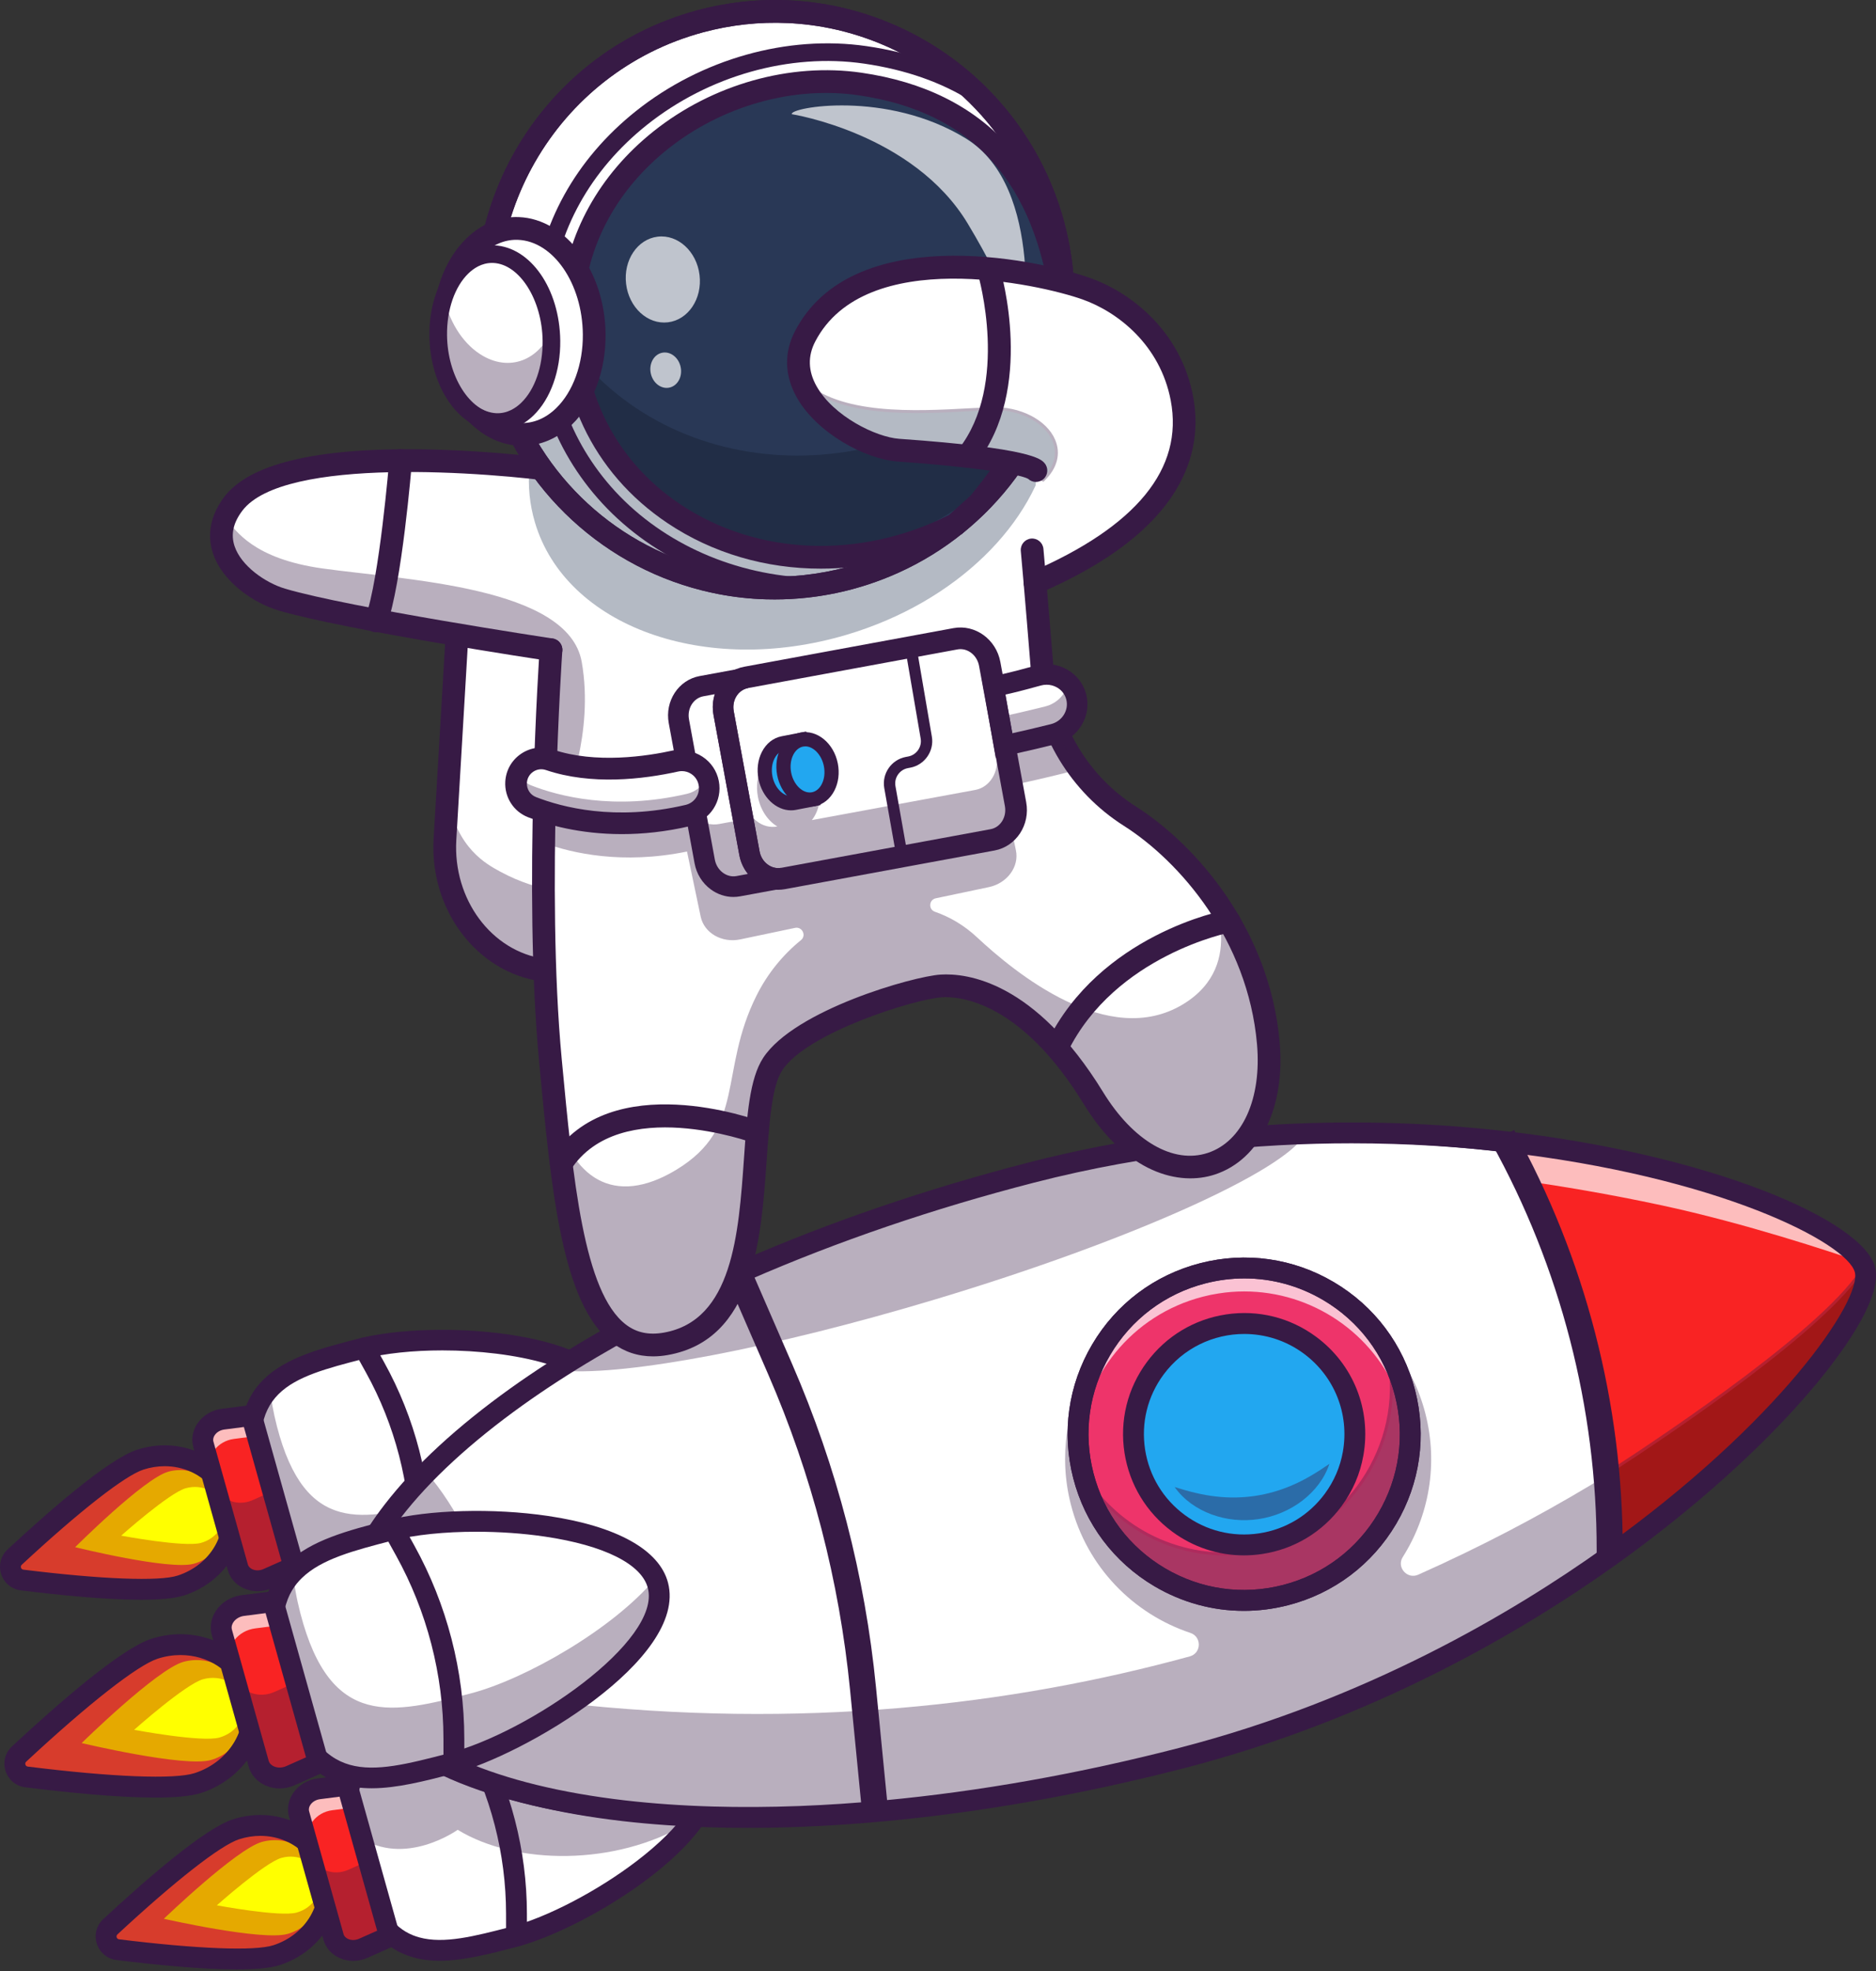 <?xml version="1.0" encoding="utf-8"?>
<!-- Generator: Adobe Illustrator 16.0.0, SVG Export Plug-In . SVG Version: 6.00 Build 0)  -->
<!DOCTYPE svg PUBLIC "-//W3C//DTD SVG 1.1//EN" "http://www.w3.org/Graphics/SVG/1.1/DTD/svg11.dtd">
<svg version="1.1" id="Capa_1" xmlns="http://www.w3.org/2000/svg" xmlns:xlink="http://www.w3.org/1999/xlink" x="0px" y="0px"
	 width="200px" height="210px" viewBox="0 0 200 210" enable-background="new 0 0 200 210" xml:space="preserve">
<rect x="0" y="0" width="200" height="210" fill="#333333" stroke="none"/>
<g>
	<g>
		<g>
			<g>
				<g>
					<path fill="#FFFFFF" d="M37.676,198.365c3.016,11.644,9.277,10.022,17.006,8.021c4.169-1.08,10.369-4.305,14.938-8.057
						c3.895-3.201,6.6-6.787,5.833-9.748c-1.666-6.432-19.077-7.484-26.802-5.484c-6.876,1.781-12.592,3.262-11.646,11.768
						C37.123,195.919,37.344,197.082,37.676,198.365z"/>
				</g>
			</g>
		</g>
		<g>
			<g>
				<g>
					<path fill="#371A45" d="M44.37,207.644c-3.271-0.899-5.446-3.835-6.846-9.239l0.151-0.039l-0.151,0.039
						c-0.329-1.268-0.556-2.453-0.676-3.522c-0.961-8.642,4.935-10.168,11.762-11.937c4.042-1.047,10.366-1.217,15.735-0.423
						c3.767,0.557,10.237,2.079,11.258,6.02c0.698,2.696-1.392,6.215-5.886,9.908c-4.399,3.614-10.566,6.939-14.997,8.087
						c-2.789,0.723-5.464,1.415-7.855,1.415C45.993,207.952,45.158,207.86,44.37,207.644z M48.689,183.249
						c-6.962,1.803-12.46,3.227-11.529,11.599c0.118,1.055,0.343,2.225,0.668,3.478l0,0c1.368,5.284,3.473,8.149,6.625,9.017
						c2.867,0.788,6.424-0.133,10.189-1.107c4.391-1.138,10.508-4.438,14.877-8.026c4.394-3.611,6.447-7.017,5.781-9.588
						c-0.976-3.766-7.311-5.243-11-5.788c-2.241-0.331-4.648-0.494-6.983-0.494C54.096,182.338,51.012,182.647,48.689,183.249z"/>
				</g>
			</g>
		</g>
	</g>
	<g opacity="0.35">
		<g>
			<g>
				<g>
					<path fill="#371A45" d="M38.254,195.681c4.878,3.333,10.54-0.724,10.54-0.724c6.211,3.789,16.795,3.856,24.417-0.647
						c3.896-3.202,3.008-2.768,2.241-5.729c-1.666-6.432-19.077-7.484-26.802-5.484C41.774,184.878,35.609,185.473,38.254,195.681z"
						/>
				</g>
			</g>
		</g>
	</g>
	<g>
		<g>
			<g>
				<g>
					<path fill="#371A45" d="M44.117,208.563c-3.635-0.999-6.022-4.151-7.518-9.921c-3.294-12.721,4.023-14.615,11.77-16.622l0,0
						c4.155-1.076,10.631-1.255,16.115-0.443c4.887,0.723,10.941,2.476,12.043,6.725c1.1,4.249-3.344,8.722-7.265,11.726
						c-4.4,3.37-10.149,6.358-14.304,7.435c-2.85,0.738-5.584,1.446-8.09,1.446C45.916,208.908,44.997,208.806,44.117,208.563z
						 M48.927,184.173l-0.278-1.076L48.927,184.173c-7.775,2.014-12.912,3.344-10.175,13.913c1.674,6.463,4.2,7.852,5.955,8.335
						c2.622,0.721,5.899-0.128,9.694-1.111c3.894-1.008,9.323-3.84,13.51-7.047c4.72-3.615,7.075-7.042,6.464-9.403
						c-0.967-3.734-9.34-5.597-17.021-5.597C54.255,183.263,51.268,183.566,48.927,184.173z"/>
				</g>
			</g>
		</g>
	</g>
	<g>
		<g>
			<g>
				<g>
					<path fill="#D73C2C" d="M25.492,195.037c4.135-1.149,8.33,0.958,9.373,4.707c1.041,3.748-1.465,7.719-5.599,8.868
						c-3.008,0.836-12.134-0.497-16.884-1.285c-1.189-0.197-1.604-1.691-0.688-2.475C15.355,201.726,22.484,195.874,25.492,195.037z
						"/>
				</g>
			</g>
		</g>
	</g>
	<g>
		<g>
			<g>
				<g>
					<path fill="#E5A900" d="M27.919,196.248c2.723-0.757,5.54,0.825,6.292,3.532c0.754,2.708-0.843,5.518-3.565,6.274
						c-2.722,0.757-13.179-1.618-13.179-1.618S25.197,197.005,27.919,196.248z"/>
				</g>
			</g>
		</g>
	</g>
	<g>
		<g>
			<g>
				<g>
					<path fill="#FFFF00" d="M30.008,197.948c1.774-0.493,3.574,0.41,4.021,2.02c0.447,1.608-0.628,3.312-2.401,3.805
						c-1.774,0.493-8.509-0.771-8.509-0.771S28.234,198.441,30.008,197.948z"/>
				</g>
			</g>
		</g>
	</g>
	<g>
		<g>
			<g>
				<g>
					<path fill="#371A45" d="M12.422,208.83c-0.987-0.122-1.791-0.786-2.096-1.731c-0.306-0.945-0.043-1.953,0.686-2.63
						c4.647-4.312,10.812-9.656,13.796-10.62l0,0c2.237-0.723,4.604-0.609,6.661,0.319c2.095,0.946,3.621,2.619,4.297,4.712
						s0.418,4.343-0.729,6.336c-1.125,1.957-2.977,3.433-5.215,4.155c-1.02,0.33-2.639,0.462-4.581,0.462
						C21.5,209.833,16.562,209.343,12.422,208.83z M25.491,195.964c-1.968,0.636-6.814,4.424-12.967,10.134
						c-0.118,0.11-0.11,0.233-0.083,0.317c0.027,0.085,0.093,0.189,0.253,0.209c8.33,1.031,14.478,1.268,16.444,0.632
						c1.712-0.553,3.122-1.671,3.972-3.148c0.829-1.441,1.021-3.056,0.54-4.544c-0.481-1.488-1.58-2.685-3.097-3.369
						c-0.873-0.395-1.823-0.593-2.792-0.593C27.007,195.602,26.24,195.722,25.491,195.964z"/>
				</g>
			</g>
		</g>
	</g>
	<g>
		<g>
			<g>
				<g>
					<path fill="#F92323" d="M35.422,205.896l-3.406-12.146c-0.411-1.468,0.783-3.007,2.506-3.229l2.489-0.321l4.524,16.131
						l-2.294,1.021C37.654,208.058,35.834,207.364,35.422,205.896z"/>
				</g>
			</g>
		</g>
	</g>
	<g opacity="0.7">
		<g>
			<g>
				<g>
					<path fill="#FFFFFF" d="M34.521,190.521l2.489-0.321l0.668,2.381l-2.265,0.292c-1.723,0.222-2.916,1.761-2.505,3.229
						l2.989,10.657c-0.217-0.245-0.383-0.533-0.477-0.864l-3.406-12.146C31.604,192.282,32.799,190.743,34.521,190.521z"/>
				</g>
			</g>
		</g>
	</g>
	<g opacity="0.35">
		<g>
			<g>
				<g>
					<path fill="#371A45" d="M32.016,193.751l3.406,12.145c0.412,1.469,2.232,2.162,3.82,1.455l2.293-1.019l-2.264-8.067
						l-2.137,0.952c-1.587,0.706-3.408,0.011-3.82-1.456l-1.363-4.862C31.916,193.18,31.937,193.467,32.016,193.751z"/>
				</g>
			</g>
		</g>
	</g>
	<g>
		<g>
			<g>
				<g>
					<path fill="#371A45" d="M36.146,208.589c-0.834-0.392-1.425-1.075-1.662-1.924l-3.67-13.084
						c-0.238-0.849-0.089-1.738,0.42-2.507c0.574-0.868,1.52-1.446,2.594-1.585l3.994-0.514l5.042,17.98l-3.679,1.637
						c-0.493,0.22-1.016,0.329-1.533,0.329C37.133,208.922,36.618,208.811,36.146,208.589z M36.2,191.426l-2.087,0.269
						c-0.428,0.056-0.811,0.281-1.025,0.606c-0.104,0.156-0.211,0.402-0.133,0.681l3.669,13.083
						c0.078,0.279,0.298,0.433,0.468,0.513c0.352,0.166,0.797,0.159,1.19-0.016l1.923-0.855L36.2,191.426z"/>
				</g>
			</g>
		</g>
	</g>
	<g>
		<g>
			<g>
				<g>
					<path fill="#371A45" d="M55.065,207.394C55.066,207.394,55.066,207.394,55.065,207.394c0.615-0.001,1.112-0.499,1.111-1.112
						l-0.002-2.391c-0.005-6.748-1.737-13.436-5.009-19.339l-1.158-2.09c-0.297-0.537-0.975-0.731-1.511-0.434
						s-0.731,0.975-0.434,1.511l1.159,2.09c3.089,5.575,4.725,11.891,4.729,18.264l0.002,2.39
						C53.955,206.896,54.452,207.394,55.065,207.394z"/>
				</g>
			</g>
		</g>
	</g>
	<g>
		<g>
			<g>
				<g>
					<path fill="#FFFFFF" d="M38.447,143.712c-7.725,2.001-13.988,3.623-10.972,15.268s9.278,10.022,17.004,8.021
						s22.437-11.374,20.771-17.806C63.584,142.765,46.173,141.711,38.447,143.712z"/>
				</g>
			</g>
		</g>
		<g>
			<g>
				<g>
					<path fill="#371A45" d="M34.17,168.258c-3.271-0.899-5.446-3.835-6.846-9.239c-3.055-11.796,3.496-13.493,11.084-15.459l0,0
						c8.089-2.095,25.321-0.858,26.994,5.597c1.02,3.94-3.898,8.413-6.921,10.728c-4.309,3.301-9.92,6.222-13.963,7.269
						c-2.788,0.723-5.462,1.415-7.853,1.415C35.793,168.567,34.959,168.476,34.17,168.258z M38.486,143.863l-0.039-0.151
						L38.486,143.863c-7.73,2.002-13.836,3.584-10.859,15.077c1.369,5.284,3.475,8.148,6.626,9.016
						c2.868,0.789,6.423-0.132,10.188-1.106c4.006-1.038,9.572-3.937,13.851-7.214c2.961-2.269,7.783-6.636,6.808-10.4
						c-1.136-4.386-10.161-6.269-18.083-6.269C43.787,142.967,40.74,143.279,38.486,143.863z"/>
				</g>
			</g>
		</g>
	</g>
	<g opacity="0.35">
		<g>
			<g>
				<g>
					<path fill="#371A45" d="M27.475,158.979c3.016,11.646,9.28,10.023,17.004,8.023c7.727-2.001,22.438-11.374,20.771-17.807
						c-0.062-0.242-0.146-0.474-0.254-0.701c-4.245,5.086-13.064,10.093-18.47,11.492c-7.724,2-13.987,3.623-17.003-8.021
						c-0.396-1.532-0.633-2.892-0.726-4.1C26.745,149.982,25.999,153.282,27.475,158.979z"/>
				</g>
			</g>
		</g>
	</g>
	<g>
		<g>
			<g>
				<g>
					<path fill="#371A45" d="M33.916,169.179c-3.634-0.999-6.022-4.152-7.517-9.921c-3.294-12.721,4.022-14.616,11.77-16.622l0,0
						c4.155-1.076,10.631-1.255,16.114-0.443c4.887,0.723,10.942,2.476,12.043,6.725s-3.343,8.722-7.264,11.726
						c-4.4,3.37-10.149,6.358-14.305,7.435c-2.849,0.738-5.584,1.446-8.089,1.446C35.716,169.523,34.797,169.421,33.916,169.179z
						 M38.727,144.787l-0.279-1.075L38.727,144.787c-7.775,2.015-12.912,3.345-10.175,13.913c1.674,6.464,4.2,7.853,5.954,8.336
						c2.622,0.721,5.9-0.128,9.695-1.111c3.894-1.008,9.322-3.841,13.51-7.047c4.719-3.615,7.074-7.043,6.463-9.403
						c-0.967-3.734-9.34-5.597-17.02-5.597C44.055,143.878,41.066,144.182,38.727,144.787z"/>
				</g>
			</g>
		</g>
	</g>
	<g>
		<g>
			<g>
				<g>
					<path fill="#D73C2C" d="M15.292,155.652c4.134-1.149,8.329,0.958,9.372,4.707c1.042,3.748-1.465,7.719-5.598,8.868
						c-3.008,0.836-12.135-0.497-16.885-1.285c-1.188-0.197-1.604-1.692-0.688-2.475C5.155,162.341,12.284,156.488,15.292,155.652z"
						/>
				</g>
			</g>
		</g>
	</g>
	<g>
		<g>
			<g>
				<g>
					<path fill="#E5A900" d="M17.938,156.802c2.602-0.723,5.32,0.886,6.073,3.594s-0.745,5.49-3.347,6.213
						c-2.601,0.724-12.651-1.765-12.651-1.765S15.337,157.525,17.938,156.802z"/>
				</g>
			</g>
		</g>
	</g>
	<g>
		<g>
			<g>
				<g>
					<path fill="#FFFF00" d="M19.808,158.562c1.774-0.492,3.574,0.411,4.021,2.02c0.447,1.609-0.628,3.312-2.401,3.806
						c-1.774,0.493-8.509-0.772-8.509-0.772S18.034,159.056,19.808,158.562z"/>
				</g>
			</g>
		</g>
	</g>
	<g>
		<g>
			<g>
				<g>
					<path fill="#371A45" d="M2.221,169.445c-0.987-0.122-1.79-0.786-2.096-1.731c-0.306-0.946-0.043-1.954,0.687-2.63
						c4.646-4.312,10.812-9.656,13.796-10.62l0,0c2.237-0.723,4.604-0.609,6.66,0.319c2.095,0.945,3.621,2.619,4.297,4.712
						s0.418,4.343-0.728,6.335c-1.125,1.958-2.978,3.434-5.215,4.156c-1.021,0.329-2.64,0.462-4.581,0.462
						C11.299,170.448,6.362,169.958,2.221,169.445z M15.291,156.579c-1.968,0.636-6.814,4.424-12.967,10.134
						c-0.119,0.109-0.111,0.233-0.084,0.317s0.094,0.189,0.254,0.209c8.33,1.031,14.478,1.268,16.444,0.632
						c1.712-0.553,3.122-1.671,3.972-3.148c0.828-1.441,1.021-3.056,0.539-4.544c-0.48-1.488-1.58-2.686-3.096-3.369
						c-0.873-0.395-1.824-0.593-2.793-0.593C16.807,156.217,16.04,156.337,15.291,156.579z"/>
				</g>
			</g>
		</g>
	</g>
	<g>
		<g>
			<g>
				<g>
					<path fill="#F92323" d="M25.222,166.511l-3.406-12.146c-0.411-1.468,0.782-3.007,2.505-3.229l2.49-0.321l4.523,16.131
						l-2.293,1.021C27.453,168.673,25.633,167.979,25.222,166.511z"/>
				</g>
			</g>
		</g>
	</g>
	<g opacity="0.7">
		<g>
			<g>
				<g>
					<path fill="#FFFFFF" d="M24.32,151.137l2.49-0.321l0.609,2.174l-2.479,0.32c-1.723,0.222-2.917,1.761-2.505,3.229l2.843,10.136
						c-0.02-0.054-0.042-0.106-0.058-0.163l-3.406-12.146C21.404,152.897,22.598,151.358,24.32,151.137z"/>
				</g>
			</g>
		</g>
	</g>
	<g opacity="0.35">
		<g>
			<g>
				<g>
					<path fill="#371A45" d="M21.814,154.366l3.406,12.145c0.413,1.469,2.233,2.162,3.82,1.455l2.294-1.019l-2.264-8.067
						l-2.138,0.952c-1.586,0.706-3.407,0.011-3.819-1.456l-1.364-4.862C21.715,153.794,21.736,154.082,21.814,154.366z"/>
				</g>
			</g>
		</g>
	</g>
	<g>
		<g>
			<g>
				<g>
					<path fill="#371A45" d="M25.945,169.204c-0.834-0.393-1.424-1.075-1.662-1.924l-3.669-13.084
						c-0.238-0.849-0.089-1.739,0.419-2.508c0.574-0.868,1.521-1.445,2.595-1.584l3.993-0.515l5.043,17.981l-3.679,1.637
						c-0.493,0.22-1.017,0.329-1.533,0.329C26.932,169.537,26.418,169.426,25.945,169.204z M26,152.04l-2.088,0.27
						c-0.427,0.055-0.811,0.281-1.025,0.606c-0.104,0.156-0.211,0.401-0.133,0.681l3.67,13.083c0.078,0.278,0.297,0.433,0.467,0.513
						c0.353,0.165,0.798,0.159,1.191-0.016l1.923-0.855L26,152.04z"/>
				</g>
			</g>
		</g>
	</g>
	<g>
		<g>
			<g>
				<g>
					<path fill="#371A45" d="M44.865,168.008C44.865,168.008,44.865,168.008,44.865,168.008c0.614,0,1.111-0.498,1.111-1.112
						l-0.002-2.39c-0.006-6.748-1.737-13.436-5.009-19.339l-1.158-2.09c-0.298-0.537-0.974-0.731-1.511-0.434
						s-0.731,0.974-0.434,1.511l1.158,2.09c3.09,5.575,4.725,11.891,4.73,18.264l0.002,2.39
						C43.754,167.512,44.252,168.008,44.865,168.008z"/>
				</g>
			</g>
		</g>
	</g>
	<g>
		<g>
			<g>
				<g>
					<path fill="#FFFFFF" d="M36.175,177.72c1.273,4.972,5.493,8.896,11.919,11.687c0.67,0.292,1.365,0.571,2.082,0.836
						c1.277,0.476,2.624,0.91,4.043,1.304c3.41,0.953,7.22,1.675,11.361,2.161c2.982,0.347,6.141,0.57,9.444,0.671
						c2.976,0.087,6.073,0.074,9.269-0.044c2.96-0.107,6.003-0.304,9.125-0.596c9.951-0.918,20.657-2.761,31.654-5.584
						c17.962-4.608,33.547-12.824,45.645-21.437c17.991-12.8,28.279-26.483,27.243-30.515c-1.069-4.161-16.312-11.051-37.821-13.62
						c-0.256-0.034-0.51-0.063-0.771-0.093c-7.425-0.85-15.579-1.181-24.137-0.712c-8.428,0.463-17.254,1.705-26.169,3.99
						c-10.996,2.823-21.268,6.364-30.434,10.348c-0.33,0.143-0.658,0.285-0.982,0.43c-2.521,1.114-4.956,2.265-7.297,3.442
						c-2.86,1.436-5.58,2.915-8.148,4.427c-0.729,0.43-1.446,0.862-2.148,1.297c-2.047,1.263-3.982,2.544-5.807,3.838
						c-2.273,1.618-4.359,3.259-6.251,4.911c-0.904,0.785-1.765,1.576-2.574,2.371c-1.683,1.63-3.162,3.273-4.427,4.907
						C36.703,167.282,34.896,172.75,36.175,177.72z"/>
				</g>
			</g>
		</g>
		<g>
			<g>
				<g>
					<path fill="#371A45" d="M75.02,194.534c-3.303-0.101-6.485-0.326-9.458-0.672c-4.161-0.488-7.991-1.217-11.384-2.165
						c-1.413-0.392-2.777-0.832-4.057-1.309c-0.713-0.264-1.416-0.546-2.09-0.839c-6.711-2.914-10.75-6.881-12.008-11.791l0,0
						c-1.263-4.907,0.367-10.33,4.847-16.116c1.274-1.646,2.769-3.302,4.44-4.922c0.799-0.784,1.668-1.584,2.582-2.378
						c1.89-1.651,3.996-3.307,6.264-4.921c1.848-1.312,3.805-2.604,5.813-3.843c0.693-0.429,1.417-0.866,2.152-1.299
						c2.581-1.521,5.325-3.011,8.157-4.432c2.357-1.187,4.815-2.346,7.304-3.446c0.325-0.145,0.652-0.287,0.983-0.43
						c9.464-4.114,19.711-7.598,30.458-10.356c8.414-2.157,17.229-3.501,26.198-3.995c8.051-0.441,16.18-0.201,24.163,0.713
						l0.064,0.008c0.239,0.027,0.474,0.054,0.707,0.085c20.93,2.5,36.801,9.246,37.954,13.737
						c1.021,3.974-8.872,17.567-27.304,30.681c-9.755,6.944-25.601,16.305-45.696,21.462c-10.757,2.761-21.415,4.641-31.679,5.588
						c-3.079,0.288-6.153,0.488-9.134,0.596c-1.805,0.067-3.598,0.101-5.363,0.101C77.612,194.591,76.305,194.572,75.02,194.534z
						 M135.24,121.934c-8.95,0.492-17.744,1.833-26.139,3.986c-10.729,2.754-20.961,6.233-30.41,10.34
						c-0.33,0.143-0.657,0.285-0.981,0.429c-2.483,1.099-4.937,2.256-7.29,3.44c-2.825,1.417-5.563,2.905-8.139,4.421
						c-0.733,0.433-1.455,0.868-2.146,1.296c-2.004,1.235-3.955,2.524-5.798,3.831c-2.258,1.608-4.356,3.258-6.239,4.902
						c-0.91,0.79-1.773,1.586-2.568,2.365c-1.662,1.611-3.146,3.257-4.412,4.891c-4.416,5.706-6.027,11.037-4.791,15.846v0.001
						c1.232,4.811,5.213,8.708,11.83,11.581c0.668,0.291,1.365,0.571,2.074,0.833c1.271,0.473,2.627,0.91,4.031,1.299
						c3.377,0.945,7.191,1.67,11.336,2.156c2.964,0.345,6.137,0.57,9.432,0.67c2.993,0.089,6.107,0.073,9.258-0.044
						c2.975-0.106,6.043-0.307,9.117-0.595c10.246-0.945,20.889-2.822,31.629-5.579c20.049-5.145,35.859-14.484,45.593-21.413
						c18.323-13.036,28.181-26.462,27.183-30.348c-0.996-3.878-15.816-10.892-37.691-13.504c-0.233-0.032-0.466-0.059-0.703-0.086
						l-0.064-0.007c-5.382-0.616-10.83-0.925-16.275-0.925C140.459,121.72,137.845,121.792,135.24,121.934z"/>
				</g>
			</g>
		</g>
	</g>
	<g opacity="0.35">
		<g>
			<g>
				<g>
					<path fill="#371A45" d="M60.141,146.052c6.691,0.503,22.164-2.371,39.699-7.648c20.606-6.198,37.008-13.596,39.238-17.482
						c-8.85,0.486-18.116,1.79-27.477,4.19c-11.547,2.963-22.332,6.682-31.956,10.865c-0.347,0.15-0.69,0.299-1.031,0.451
						c-2.647,1.171-5.204,2.379-7.662,3.615c-3.003,1.507-5.858,3.061-8.555,4.647C61.631,145.142,60.878,145.596,60.141,146.052z"
						/>
				</g>
			</g>
		</g>
	</g>
	<g opacity="0.35">
		<g>
			<g>
				<g>
					<path d="M54.316,191.101c-0.031,0.15-0.062,0.298-0.097,0.444c-1.419-0.393-2.769-0.828-4.043-1.302
						c-0.675-0.252-1.331-0.514-1.963-0.785l0.646-0.286l-0.003-0.016C50.531,189.881,52.355,190.531,54.316,191.101z"/>
				</g>
			</g>
		</g>
		<g>
			<g>
				<g>
					<path fill="#371A45" d="M54.178,191.696c-1.409-0.391-2.773-0.83-4.056-1.307c-0.69-0.257-1.353-0.522-1.97-0.787l-0.33-0.142
						l0.856-0.381l-0.042-0.189l0.281,0.122c1.67,0.722,3.5,1.374,5.442,1.938l0.14,0.041l-0.029,0.142
						c-0.032,0.151-0.063,0.3-0.099,0.448l-0.037,0.159L54.178,191.696z M48.877,189.335l-0.27,0.12
						c0.516,0.216,1.061,0.431,1.624,0.642c1.226,0.455,2.527,0.877,3.872,1.254c0.01-0.047,0.021-0.093,0.03-0.14
						C52.263,190.662,50.495,190.031,48.877,189.335z"/>
				</g>
			</g>
		</g>
	</g>
	<g opacity="0.35">
		<g>
			<g>
				<g>
					<path fill="#371A45" d="M171.451,166.332c-12.088,8.625-27.664,16.855-45.623,21.486c-10.994,2.835-21.695,4.69-31.646,5.619
						c-3.117,0.295-6.162,0.494-9.121,0.607c-3.198,0.121-6.293,0.138-9.271,0.052c-3.306-0.095-6.461-0.317-9.447-0.661
						c-4.414-0.513-8.446-1.295-12.026-2.335c-1.961-0.569-3.785-1.22-5.46-1.944l0.003,0.016l-0.646,0.286
						c-0.001,0-0.001,0-0.002,0c-4.604-1.981-8.085-4.538-10.176-7.644c-0.863-1.273-1.488-2.639-1.862-4.094
						c-1.277-4.971,0.529-10.438,4.82-15.982c1.265-1.633,2.744-3.275,4.427-4.907c3.261,3.732,6.184,9.492,7.937,16.265
						c0.258,1,0.483,1.993,0.677,2.975c0.559,2.838,2.853,5.02,5.726,5.345c25.645,2.901,48.113,0.264,67.086-4.937
						c1.246-0.342,1.287-2.091,0.061-2.5c-6.067-2.023-11.02-6.986-12.734-13.645c-2.693-10.432,3.586-21.073,14.019-23.763
						c10.436-2.689,21.073,3.587,23.763,14.022c1.398,5.431,0.371,10.917-2.412,15.31c-0.683,1.082,0.478,2.396,1.648,1.875
						c6.758-3.008,12.835-6.232,18.202-9.438c19.124-11.413,29.268-22.556,29.268-22.556
						C199.697,139.815,189.426,153.507,171.451,166.332z"/>
				</g>
			</g>
		</g>
	</g>
	<g>
		<g>
			<g>
				<g>
					<path fill="#F92323" d="M198.785,136.798c-0.018,0.088-0.041,0.179-0.063,0.272c-0.044,0.175-0.097,0.357-0.161,0.549
						c-0.032,0.1-0.068,0.197-0.104,0.301c-0.257,0.709-0.631,1.505-1.119,2.375c-0.069,0.126-0.139,0.252-0.214,0.378
						c-0.516,0.893-1.143,1.854-1.88,2.879c-0.104,0.146-0.213,0.294-0.322,0.442c-0.248,0.342-0.51,0.687-0.783,1.041
						c-0.119,0.154-0.243,0.31-0.368,0.468c-0.757,0.966-1.601,1.97-2.522,3.01c-0.134,0.152-0.271,0.305-0.412,0.46
						c-0.856,0.958-1.782,1.939-2.77,2.94c-0.174,0.178-0.352,0.358-0.531,0.537c-0.988,0.991-2.037,2-3.146,3.021
						c-0.202,0.188-0.407,0.376-0.616,0.563c-2.48,2.261-5.24,4.581-8.259,6.896c-0.252,0.195-0.507,0.387-0.762,0.579
						c-0.51,0.387-1.026,0.771-1.552,1.158c-0.261,0.192-0.525,0.384-0.789,0.576c-0.077,0.058-0.157,0.112-0.234,0.17v-0.003
						c-0.057-2.62-0.383-5.571-0.809-8.425c-0.391-2.604-0.866-5.125-1.303-7.23c-0.271-7.695-2.418-15.255-6.308-21.996
						l-1.112-1.926l-2.436-4.226c20.621,2.327,35.651,8.646,38.262,12.894c0.096,0.154,0.174,0.308,0.236,0.457
						c0.045,0.108,0.082,0.213,0.108,0.319C198.922,135.686,198.91,136.197,198.785,136.798z"/>
				</g>
			</g>
		</g>
	</g>
	<g opacity="0.7">
		<g>
			<g>
				<g>
					<path fill="#FFFFFF" d="M198.473,134.501c-3.264-1.125-12.442-4.175-21.324-6.079c-5.74-1.232-10.896-2.07-14.502-2.589
						l-2.436-4.226C180.832,123.935,195.862,130.253,198.473,134.501z"/>
				</g>
			</g>
		</g>
	</g>
	<g opacity="0.35">
		<g>
			<g>
				<g>
					<path d="M198.785,136.798c-0.018,0.088-0.041,0.179-0.063,0.272c-0.044,0.175-0.097,0.357-0.161,0.549
						c-0.032,0.1-0.068,0.197-0.104,0.301c-0.257,0.709-0.631,1.505-1.119,2.375c-0.069,0.126-0.139,0.252-0.214,0.378
						c-0.516,0.893-1.143,1.854-1.88,2.879c-0.104,0.146-0.213,0.294-0.322,0.442c-0.248,0.342-0.51,0.687-0.783,1.041
						c-0.119,0.154-0.243,0.31-0.368,0.468c-0.757,0.966-1.601,1.97-2.522,3.01c-0.134,0.152-0.271,0.305-0.412,0.46
						c-0.856,0.958-1.782,1.939-2.77,2.94c-0.174,0.178-0.352,0.358-0.531,0.537c-0.988,0.991-2.037,2-3.146,3.021
						c-0.202,0.188-0.407,0.376-0.616,0.563c-2.48,2.261-5.24,4.581-8.259,6.896c-0.252,0.195-0.507,0.387-0.762,0.579
						c-0.51,0.387-1.026,0.771-1.552,1.158c-0.261,0.192-0.525,0.384-0.789,0.576c-0.077,0.058-0.154,0.112-0.234,0.167
						c-0.057-2.62-0.383-5.571-0.809-8.425c7.588-4.912,23.744-15.845,27.34-22.029c0.045,0.108,0.082,0.213,0.108,0.319
						C198.922,135.686,198.91,136.197,198.785,136.798z"/>
				</g>
			</g>
		</g>
		<g>
			<g>
				<g>
					<path fill="#371A45" d="M172.021,165.414c-0.051-2.331-0.322-5.159-0.807-8.404l-0.016-0.1l0.085-0.055
						c6.997-4.531,23.665-15.742,27.289-21.977l0.157-0.271l0.122,0.289c0.05,0.117,0.088,0.228,0.117,0.341
						c0.109,0.431,0.099,0.966-0.031,1.591c-0.016,0.079-0.035,0.16-0.065,0.28c-0.044,0.179-0.098,0.365-0.163,0.559
						c-0.021,0.066-0.044,0.131-0.067,0.197l-0.038,0.109c-0.262,0.722-0.642,1.528-1.136,2.408
						c-0.068,0.124-0.137,0.247-0.209,0.369c-0.525,0.91-1.161,1.883-1.888,2.891c-0.104,0.146-0.214,0.296-0.323,0.445
						c-0.25,0.342-0.512,0.688-0.785,1.043c-0.084,0.109-0.17,0.218-0.257,0.327l-0.113,0.144c-0.739,0.943-1.591,1.958-2.528,3.017
						c-0.135,0.152-0.271,0.305-0.412,0.46c-0.845,0.944-1.778,1.936-2.774,2.945c-0.175,0.179-0.353,0.36-0.533,0.538
						c-0.985,0.99-2.046,2.009-3.149,3.026c-0.202,0.188-0.408,0.376-0.617,0.564c-2.58,2.352-5.362,4.675-8.269,6.903
						c-0.252,0.195-0.508,0.388-0.763,0.58c-0.511,0.387-1.027,0.771-1.554,1.159c-0.246,0.182-0.495,0.363-0.745,0.544
						l-0.043,0.032c-0.079,0.059-0.158,0.114-0.24,0.17l-0.238,0.163L172.021,165.414z M171.539,157.063
						c0.457,3.081,0.723,5.786,0.788,8.049l0.037-0.027c0.249-0.182,0.498-0.362,0.744-0.543c0.524-0.387,1.04-0.771,1.55-1.157
						c0.255-0.191,0.509-0.383,0.762-0.578c2.899-2.224,5.675-4.541,8.249-6.888c0.208-0.188,0.413-0.375,0.614-0.562
						c1.102-1.015,2.158-2.03,3.142-3.018c0.18-0.178,0.356-0.358,0.53-0.536c0.993-1.007,1.923-1.994,2.766-2.935
						c0.14-0.155,0.276-0.307,0.41-0.459c0.934-1.054,1.78-2.064,2.517-3.003l0.114-0.144c0.086-0.108,0.17-0.216,0.253-0.323
						c0.272-0.354,0.533-0.697,0.781-1.038c0.109-0.147,0.218-0.295,0.321-0.441c0.721-1.001,1.351-1.965,1.872-2.867
						c0.072-0.121,0.139-0.241,0.212-0.375c0.479-0.854,0.854-1.646,1.107-2.349l0.038-0.108c0.022-0.063,0.044-0.126,0.065-0.192
						c0.063-0.187,0.115-0.364,0.166-0.572c0.02-0.079,0.039-0.154,0.053-0.229v-0.002c0.12-0.573,0.133-1.058,0.037-1.44
						C194.698,141.643,178.498,152.555,171.539,157.063z"/>
				</g>
			</g>
		</g>
	</g>
	<g>
		<g>
			<g>
				<g>
					<path fill="#371A45" d="M75.917,194.697c-3.313-0.095-6.524-0.319-9.545-0.667c-7.007-0.814-12.997-2.283-17.8-4.363
						c-6.998-3.029-11.229-7.206-12.57-12.415c-1.344-5.209,0.339-10.91,5-16.945c3.199-4.145,7.732-8.325,13.473-12.427
						c2.475-1.764,5.178-3.513,8.032-5.198c2.584-1.525,5.343-3.029,8.203-4.472c2.694-1.356,5.499-2.671,8.333-3.906
						c9.493-4.141,19.784-7.653,30.588-10.438c20.283-5.23,38.77-4.715,50.705-3.364c22.069,2.491,38.271,9.506,39.559,14.496
						c0.87,3.375-3.826,9.575-6.703,12.971c-5.275,6.228-12.711,12.889-20.936,18.757c-9.813,7.001-25.758,16.441-45.991,21.658
						c-10.803,2.785-21.509,4.687-31.821,5.651c-3.079,0.29-6.169,0.495-9.184,0.61c-1.867,0.07-3.715,0.105-5.525,0.105
						C78.441,194.751,77.166,194.733,75.917,194.697z M110.186,126.018c-10.689,2.756-20.868,6.229-30.254,10.323
						c-2.798,1.22-5.564,2.517-8.221,3.854c-2.816,1.419-5.532,2.9-8.074,4.4c-2.801,1.653-5.449,3.367-7.87,5.094
						c-5.563,3.975-9.938,8.004-13.005,11.976c-4.221,5.464-5.771,10.521-4.607,15.032c1.162,4.51,4.965,8.188,11.301,10.93
						c4.604,1.994,10.383,3.405,17.173,4.195c2.956,0.34,6.103,0.56,9.354,0.653c2.95,0.084,6.044,0.067,9.194-0.051
						c2.973-0.114,6.021-0.316,9.061-0.603c10.195-0.954,20.784-2.835,31.473-5.591c19.903-5.131,35.596-14.424,45.256-21.315
						c18.771-13.392,27.535-26.422,26.777-29.363c-0.797-3.088-14.432-10.221-37.656-12.842c-4.482-0.508-9.899-0.896-15.997-0.896
						C134.201,121.815,122.529,122.836,110.186,126.018z"/>
				</g>
			</g>
		</g>
	</g>
	<g>
		<g>
			<g>
				<g>
					<path fill="none" stroke="#371A45" stroke-width="7.095" stroke-linecap="round" stroke-miterlimit="10" d="M141.332,166.299"
						/>
				</g>
			</g>
		</g>
	</g>
	<g>
		<g>
			<g>
				<g>
					<path fill="#C1303D" stroke="#371A45" stroke-width="4" stroke-miterlimit="10" d="M118.686,160.379"/>
				</g>
			</g>
		</g>
	</g>
	<g>
		<g>
			<g>
				<g>
					<path fill="#EE346A" d="M137.057,169.947c-7.117,1.834-14.342-0.931-18.525-6.44c-1.379-1.815-2.43-3.934-3.033-6.281
						c-0.226-0.871-0.383-1.747-0.472-2.618c-0.89-8.569,4.597-16.729,13.193-18.943c0.567-0.148,1.132-0.265,1.701-0.351
						c7.28-1.142,14.407,2.382,18.013,8.573c0.803,1.375,1.43,2.884,1.848,4.499C152.222,157.854,146.524,167.508,137.057,169.947z"
						/>
				</g>
			</g>
		</g>
	</g>
	<g opacity="0.7">
		<g>
			<g>
				<g>
					<path fill="#FFFFFF" d="M149.781,150.882c-0.418-1.615-1.045-3.125-1.848-4.499c-3.605-6.191-10.732-9.715-18.013-8.573
						c-0.569,0.086-1.134,0.202-1.701,0.351c-7.559,1.947-12.71,8.49-13.24,15.867c-0.589-8.354,4.838-16.199,13.24-18.363
						c0.567-0.148,1.132-0.265,1.701-0.351c7.28-1.142,14.407,2.382,18.013,8.573c0.803,1.375,1.43,2.883,1.848,4.499
						c0.491,1.906,0.647,3.818,0.516,5.679C150.221,153.008,150.055,151.944,149.781,150.882z"/>
				</g>
			</g>
		</g>
	</g>
	<g opacity="0.35">
		<g>
			<g>
				<g>
					<path fill="#293856" d="M137.057,169.947c-7.117,1.834-14.342-0.931-18.525-6.44c-0.807-1.381-1.438-2.893-1.855-4.518
						c-0.03-0.115-0.057-0.229-0.084-0.345c4.191,5.457,11.382,8.188,18.465,6.361c9.35-2.409,15.023-11.857,12.81-21.211
						c0.022,0.03,0.048,0.062,0.067,0.092c0.803,1.375,1.43,2.884,1.848,4.499C152.222,157.854,146.524,167.508,137.057,169.947z"/>
				</g>
			</g>
		</g>
		<g>
			<g>
				<g>
					<path fill="#371A45" d="M118.396,163.586c-0.829-1.421-1.459-2.954-1.871-4.557c-0.03-0.116-0.058-0.232-0.085-0.349
						l-0.168-0.71l0.444,0.579c4.294,5.59,11.478,8.064,18.302,6.305c9.184-2.367,14.879-11.798,12.695-21.023l-0.146-0.687
						l0.445,0.583c0.02,0.025,0.038,0.051,0.057,0.08c0.822,1.409,1.45,2.936,1.865,4.539c2.457,9.536-3.301,19.295-12.838,21.753
						l0,0c-1.487,0.383-2.99,0.569-4.478,0.569C127.118,170.669,121.839,168.123,118.396,163.586z M137.018,169.796
						c9.369-2.414,15.027-12.002,12.612-21.371c-0.333-1.289-0.808-2.528-1.409-3.692c1.615,9.071-4.1,18.1-13.125,20.425
						c-6.709,1.73-13.76-0.561-18.171-5.846c0.404,1.444,0.988,2.826,1.73,4.101C122.943,169.059,130.15,171.564,137.018,169.796
						L137.018,169.796z"/>
				</g>
			</g>
		</g>
	</g>
	<g>
		<g>
			<g>
				<g>
					<path fill="#371A45" d="M123.078,169.01c-4.328-2.554-7.403-6.64-8.658-11.506c-1.254-4.867-0.539-9.931,2.016-14.259
						c2.554-4.328,6.64-7.402,11.506-8.656s9.93-0.54,14.258,2.015c4.328,2.554,7.402,6.64,8.658,11.506
						c1.254,4.866,0.539,9.93-2.016,14.258c-2.554,4.328-6.64,7.403-11.506,8.657c-1.566,0.404-3.153,0.604-4.729,0.604
						C129.285,171.629,126.013,170.742,123.078,169.01z M128.496,136.741c-4.291,1.106-7.895,3.817-10.146,7.634
						s-2.883,8.282-1.777,12.573c1.107,4.292,3.818,7.896,7.635,10.147s8.281,2.883,12.574,1.776l0,0
						c4.291-1.106,7.895-3.817,10.146-7.634c2.252-3.817,2.883-8.282,1.777-12.574c-1.107-4.291-3.818-7.895-7.635-10.146
						c-2.589-1.527-5.475-2.309-8.403-2.309C131.277,136.209,129.878,136.385,128.496,136.741z"/>
				</g>
			</g>
		</g>
	</g>
	<g>
		<g>
			<g>
				<g>
					<path fill="#371A45" d="M123.078,169.01c-4.328-2.554-7.403-6.64-8.658-11.506c-1.254-4.867-0.539-9.931,2.016-14.259
						c2.554-4.328,6.64-7.402,11.506-8.656s9.93-0.54,14.258,2.015c4.328,2.554,7.402,6.64,8.658,11.506
						c1.254,4.866,0.539,9.93-2.016,14.258c-2.554,4.328-6.64,7.403-11.506,8.657c-1.566,0.404-3.153,0.604-4.729,0.604
						C129.285,171.629,126.013,170.742,123.078,169.01z M128.496,136.741c-4.291,1.106-7.895,3.817-10.146,7.634
						s-2.883,8.282-1.777,12.573c1.107,4.292,3.818,7.896,7.635,10.147s8.281,2.883,12.574,1.776l0,0
						c4.291-1.106,7.895-3.817,10.146-7.634c2.252-3.817,2.883-8.282,1.777-12.574c-1.107-4.291-3.818-7.895-7.635-10.146
						c-2.589-1.527-5.475-2.309-8.403-2.309C131.277,136.209,129.878,136.385,128.496,136.741z"/>
				</g>
			</g>
		</g>
	</g>
	<g>
		<g>
			<g>
				<g>
					<path fill="#22A7F0" d="M142.124,159.818c-3.872,5.238-11.259,6.346-16.497,2.474c-2.596-1.919-4.178-4.701-4.644-7.653
						c-0.47-3.013,0.216-6.201,2.17-8.844c3.872-5.238,11.259-6.346,16.497-2.474c3.721,2.75,5.357,7.272,4.607,11.539
						C143.951,156.602,143.246,158.301,142.124,159.818z"/>
				</g>
			</g>
		</g>
	</g>
	<g>
		<g>
			<g>
				<g>
					<path fill="#371A45" d="M124.966,163.186c-2.743-2.028-4.548-5.002-5.081-8.376c-0.537-3.441,0.307-6.878,2.375-9.676
						c2.049-2.772,5.055-4.58,8.465-5.092s6.814,0.336,9.587,2.386c3.963,2.93,5.895,7.767,5.041,12.624
						c-0.347,1.975-1.132,3.801-2.335,5.428c-2.049,2.771-5.056,4.58-8.465,5.091c-0.649,0.098-1.298,0.146-1.941,0.146
						C129.87,165.716,127.211,164.845,124.966,163.186z M124.047,146.455c-1.713,2.316-2.41,5.162-1.965,8.01
						c0.439,2.792,1.934,5.254,4.205,6.934c2.295,1.696,5.113,2.396,7.936,1.974s5.312-1.92,7.008-4.214l0,0
						c0.996-1.348,1.646-2.858,1.933-4.49c0.707-4.022-0.892-8.027-4.173-10.453c-1.906-1.409-4.131-2.089-6.338-2.089
						C129.376,142.126,126.14,143.624,124.047,146.455z"/>
				</g>
			</g>
		</g>
	</g>
	<g opacity="0.42">
		<g>
			<g>
				<g>
					<g>
						<path fill="#371A45" d="M141.727,155.964c-1.336,0.928-2.596,1.688-3.91,2.256c-1.307,0.57-2.646,0.955-4.012,1.161
							c-1.367,0.2-2.758,0.226-4.175,0.062c-1.423-0.157-2.849-0.514-4.401-1.006c0.936,1.339,2.352,2.329,3.928,2.914
							c1.58,0.585,3.332,0.757,5.02,0.502c1.688-0.254,3.311-0.933,4.649-1.954C140.159,158.877,141.223,157.517,141.727,155.964z"
							/>
					</g>
				</g>
			</g>
		</g>
	</g>
	<g>
		<g>
			<g>
				<g>
					<path fill="#371A45" d="M172.999,165.822l0.001-0.638c0.02-15.637-3.986-31.124-11.586-44.79l-2.428,1.35
						c7.369,13.252,11.254,28.272,11.235,43.436l-0.001,0.638L172.999,165.822z"/>
				</g>
			</g>
		</g>
	</g>
	<g>
		<g>
			<g>
				<g>
					<path fill="#371A45" d="M91.912,193.16l2.766-0.272l-1.287-13.104c-1.17-11.908-4.184-23.511-8.955-34.484l-4.576-10.524
						l-2.548,1.108l4.576,10.524c4.656,10.707,7.596,22.028,8.737,33.648L91.912,193.16z"/>
				</g>
			</g>
		</g>
	</g>
	<g>
		<g>
			<g>
				<g>
					<path fill="#FFFFFF" d="M58.837,103.933c0,0-5.331-1.347-6.456-2.952s-5.718-3.926-4.78-14.324
						c0.938-10.398,1.169-22.476,1.169-22.476l15.014-2.189l0.106,37.095L58.837,103.933z"/>
				</g>
			</g>
		</g>
		<g>
			<g>
				<g>
					<path fill="#371A45" d="M58.799,104.084c-0.221-0.055-5.401-1.38-6.547-3.014c-0.182-0.26-0.473-0.553-0.808-0.891
						c-1.673-1.687-4.785-4.826-3.999-13.537c0.926-10.273,1.165-22.344,1.167-22.464l0.003-0.133l15.324-2.234l0.107,37.342
						l-5.164,4.952L58.799,104.084z M63.627,62.174l-14.704,2.144c-0.028,1.35-0.291,12.651-1.166,22.354
						c-0.772,8.565,2.273,11.637,3.91,13.288c0.346,0.349,0.644,0.649,0.842,0.932c1.003,1.431,5.603,2.688,6.282,2.868l4.942-4.738
						L63.627,62.174z"/>
				</g>
			</g>
		</g>
	</g>
	<g>
		<g>
			<g>
				<g>
					<path fill="#FFFFFF" d="M48.576,70.507c0.198-2.252,0.365-4.419,0.502-6.368l-0.309,0.044
						C48.77,64.183,48.721,66.738,48.576,70.507z"/>
				</g>
			</g>
		</g>
		<g>
			<g>
				<g>
					<path fill="#371A45" d="M48.732,70.521c0.18-2.049,0.35-4.193,0.502-6.372l0.014-0.193l-0.633,0.09l-0.003,0.133
						c-0.001,0.025-0.05,2.597-0.192,6.321L48.732,70.521z"/>
				</g>
			</g>
		</g>
	</g>
	<g opacity="0.35">
		<g>
			<g>
				<g>
					<path fill="#371A45" d="M52.382,100.981c1.123,1.604,6.456,2.951,6.456,2.951l5.053-4.844l-0.018-6.395l-2.608,2.322
						c0,0-3.546,0.239-7.931-2.145c-1.441-0.784-4.606-2.44-5.594-7.852c-0.043,0.55-0.092,1.099-0.14,1.641
						C46.664,97.056,51.256,99.377,52.382,100.981z"/>
				</g>
			</g>
		</g>
	</g>
	<g>
		<g>
			<g>
				<g>
					<path fill="#FFFFFF" d="M47.74,85.018c0.424-5.141,0.684-10.512,0.836-14.511c-0.242,2.733-0.535,5.595-0.883,8.35
						C47.38,81.361,47.44,83.378,47.74,85.018z"/>
				</g>
			</g>
		</g>
		<g>
			<g>
				<g>
					<path fill="#371A45" d="M47.586,85.046c-0.324-1.778-0.341-3.868-0.048-6.209c0.317-2.52,0.614-5.327,0.882-8.344l0.312,0.02
						c-0.141,3.698-0.399,9.218-0.836,14.518l-0.098,1.181L47.586,85.046z M47.85,78.876c-0.212,1.686-0.261,3.238-0.147,4.632
						c0.188-2.483,0.339-4.974,0.459-7.262C48.06,77.152,47.955,78.03,47.85,78.876z"/>
				</g>
			</g>
		</g>
	</g>
	<g>
		<g>
			<g>
				<g>
					<path fill="#FFFFFF" d="M30.053,63.885c6.973,2.062,28.259,5.509,28.259,5.509l0.133-1.281l0.647,0.388
						c-0.186,2.547-0.598,8.664-0.851,16.08c-0.003,0.122-0.009,0.248-0.013,0.373c-0.053,1.581-0.1,3.22-0.133,4.896
						c-0.153,7.662-0.078,16.06,0.586,23.102c0.176,1.863,0.35,3.698,0.531,5.489c1.477,14.616,3.495,26.21,11.776,24.736
						c12.551-2.229,7.645-24.09,11.391-29.807c3.04-4.635,16.103-8.263,18.864-8.437c1.356-0.087,7.822-0.161,15.316,12.046
						c7.806,12.712,19.854,7.811,18.658-5.847c-0.879-9.986-6.49-17.416-11.449-21.691c-1.162-1.005-2.289-1.833-3.312-2.482
						c-2.213-1.405-4.104-3.201-5.598-5.273c-1.229-1.703-2.187-3.587-2.832-5.595c-0.467-1.453-0.771-2.964-0.897-4.518
						c-0.664-8.296-0.786-9.487-0.786-9.487l-0.225,0.021l2.344-15.25l-0.515,0.051l-51.834,5.166l0.188-1.824
						c0,0-1.487-0.213-3.861-0.458c-8.226-0.849-27.083-2.075-31.583,3.904c-0.811,1.076-1.188,2.123-1.241,3.108
						C23.418,60.298,27.247,63.055,30.053,63.885z"/>
				</g>
			</g>
		</g>
	</g>
	<g opacity="0.35">
		<g>
			<g>
				<g>
					<path fill="#371A45" d="M30.053,63.885c6.973,2.062,28.259,5.509,28.259,5.509l0.133-1.281l0.647,0.388
						c-0.186,2.547-0.598,8.664-0.851,16.08c-0.003,0.122-0.009,0.248-0.013,0.373c1.28,0.254,2.021,0.4,2.021,0.4
						s3.117-7.214,1.768-14.832c-1.421-8.031-18.763-8.719-27.621-9.955c-7.409-1.033-9.267-4.061-10.245-5.226
						C23.023,60.096,27.247,63.055,30.053,63.885z"/>
				</g>
			</g>
		</g>
	</g>
	<g opacity="0.35">
		<g>
			<g>
				<g>
					<path fill="#293856" d="M57.028,55.655C60.311,66.734,75.18,72.099,90.24,67.637c11.752-3.482,20.151-11.924,21.709-20.729
						l-51.834,5.166l0.188-1.824c0,0-1.487-0.213-3.861-0.458C56.273,51.759,56.457,53.729,57.028,55.655z"/>
				</g>
			</g>
		</g>
	</g>
	<g opacity="0.35">
		<g>
			<g>
				<g>
					<path fill="#371A45" d="M70.989,143.176c12.551-2.229,7.645-24.09,11.391-29.807c3.04-4.635,16.103-8.263,18.864-8.437
						c1.356-0.087,7.822-0.161,15.316,12.046c7.806,12.712,19.854,7.811,18.658-5.847c-0.879-9.986-4.4-13.67-6.244-16.394
						c-0.078,0.068,4.181,7.978-2.827,12.248c-7.983,4.863-17.978-3.379-21.998-7.13c-1.354-1.263-2.872-2.156-4.476-2.712
						c-0.715-0.247-0.649-1.28,0.093-1.436l5.651-1.188c1.957-0.411,3.256-2.173,2.889-3.917l-3.12-14.864
						c-0.368-1.744-2.265-2.835-4.219-2.425L74.467,78.88c-1.954,0.41-3.254,2.172-2.889,3.917l0.463,2.208
						c-3.324,0.659-8.324,1.174-12.676-0.299c-0.378-0.127-0.759-0.167-1.124-0.126c-0.058,1.698-0.108,3.462-0.146,5.27
						c2.863,1.032,8.225,2.296,15.147,0.876l1.458,6.937c0.365,1.745,2.266,2.835,4.219,2.425l5.84-1.227
						c0.764-0.161,1.238,0.816,0.632,1.305c-1.905,1.544-3.544,3.528-4.722,5.874c-4.092,8.151-1.092,14.065-8.564,18.591
						c-6.68,4.046-11.246,0.838-12.893-6.19C60.689,133.056,62.708,144.65,70.989,143.176z"/>
				</g>
			</g>
		</g>
	</g>
	<g>
		<g>
			<g>
				<g>
					<path fill="#371A45" d="M58.746,70.441c0.589,0,1.105-0.431,1.197-1.031c0.1-0.662-0.356-1.28-1.018-1.379
						c-0.217-0.033-21.717-3.292-28.528-5.309c-2.092-0.619-4.692-2.419-5.392-4.538c-0.412-1.248-0.144-2.478,0.822-3.759
						c4.4-5.847,26.254-4.13,34.303-2.976c0.666,0.095,1.277-0.365,1.373-1.028c0.095-0.663-0.365-1.277-1.027-1.372
						c-0.076-0.011-7.584-1.077-15.705-1.178c-11.203-0.14-18.23,1.575-20.881,5.095c-1.816,2.413-1.648,4.582-1.188,5.977
						c1.014,3.069,4.342,5.315,7.006,6.103c6.973,2.063,27.965,5.246,28.854,5.381C58.625,70.437,58.686,70.441,58.746,70.441z"/>
				</g>
			</g>
		</g>
	</g>
	<g>
		<g>
			<g>
				<g>
					<path fill="#FFFFFF" d="M42.71,49.079c0,0-1.056,12.902-2.609,17.08"/>
				</g>
			</g>
		</g>
		<g>
			<g>
				<g>
					<path fill="#371A45" d="M40.1,67.372c0.492,0,0.955-0.302,1.137-0.79c1.594-4.286,2.639-16.87,2.682-17.404
						c0.055-0.667-0.441-1.252-1.109-1.307c-0.67-0.056-1.252,0.442-1.307,1.109c-0.01,0.127-1.061,12.783-2.537,16.756
						c-0.234,0.627,0.086,1.325,0.713,1.559C39.817,67.347,39.96,67.372,40.1,67.372z"/>
				</g>
			</g>
		</g>
	</g>
	<g>
		<g>
			<g>
				<g>
					<path fill="#FFFFFF" d="M107.312,50.202c-3.05,4.13-7.145,7.516-12.03,9.717c-0.996,0.448-2.021,0.848-3.078,1.194
						c-0.514,0.17-1.039,0.325-1.57,0.472c-1.603,0.433-3.209,0.73-4.811,0.898c-1.379,0.148-2.754,0.198-4.115,0.16
						c-1.643-0.046-3.265-0.227-4.854-0.531c-0.579-0.113-1.153-0.241-1.724-0.383c-10.424-2.632-19.158-10.664-22.16-21.781
						C48.541,23.572,58.229,6.71,74.603,2.282c3.154-0.85,6.329-1.183,9.427-1.037c0.363,0.014,0.727,0.038,1.088,0.07
						c0.97,0.078,1.93,0.202,2.878,0.371c2.193,0.391,4.326,1.021,6.36,1.865c2.034,0.842,3.975,1.901,5.779,3.155
						c0.575,0.398,1.136,0.815,1.684,1.253c0.82,0.658,1.608,1.355,2.361,2.099c3.758,3.693,6.614,8.405,8.088,13.861
						C114.814,33.34,112.689,42.919,107.312,50.202z"/>
				</g>
			</g>
		</g>
	</g>
	<g>
		<g>
			<g>
				<g>
					<path fill="#371A45" d="M57.881,104.567c0.596,0,1.115-0.439,1.199-1.045c0.092-0.663-0.371-1.275-1.034-1.367
						c-5.643-0.783-9.771-6.339-9.399-12.652l1.27-21.519c0.04-0.668-0.47-1.242-1.139-1.281c-0.665-0.037-1.242,0.47-1.281,1.139
						l-1.27,21.519c-0.445,7.566,4.6,14.241,11.486,15.196C57.77,104.564,57.825,104.567,57.881,104.567z"/>
				</g>
			</g>
		</g>
	</g>
	<g opacity="0.35">
		<g>
			<g>
				<g>
					<path fill="#293856" d="M107.312,50.201c-3.05,4.13-7.145,7.516-12.03,9.717c-0.996,0.448-2.021,0.848-3.078,1.194
						c-0.514,0.17-1.039,0.326-1.57,0.472c-1.603,0.433-3.209,0.73-4.811,0.898c-1.379,0.148-2.754,0.198-4.114,0.159
						c-1.643-0.046-3.266-0.227-4.855-0.53c-0.579-0.113-1.153-0.241-1.724-0.383c-10.424-2.632-19.158-10.665-22.16-21.781
						c-1.604-5.935-1.354-11.937,0.396-17.384c0.057,2.425,0.401,4.884,1.062,7.331c1.127,4.169,3.875,6.148,6.4,9.327
						c4.208,5.299,9.246,10.81,15.761,12.455c0.569,0.143,1.145,0.27,1.724,0.383c1.59,0.304,3.213,0.485,4.855,0.531
						c1.359,0.039,2.735-0.011,4.115-0.159c1.601-0.168,3.207-0.466,4.811-0.898c0.53-0.147,1.055-0.302,1.568-0.472
						c1.058-0.346,2.083-0.746,3.08-1.194c4.885-2.201,8.979-5.586,12.029-9.717c1.988-2.695,3.533-5.704,4.561-8.903
						C113.493,38.159,111.294,44.809,107.312,50.201z"/>
				</g>
			</g>
		</g>
		<g>
			<g>
				<g>
					<path fill="#371A45" d="M81.703,62.798c-1.623-0.045-3.265-0.225-4.881-0.534c-0.578-0.112-1.16-0.242-1.731-0.385
						c-10.83-2.735-19.364-11.124-22.273-21.893c-1.56-5.769-1.421-11.811,0.398-17.473L53.5,21.63l0.021,0.928
						c0.057,2.454,0.413,4.908,1.059,7.294c0.815,3.021,2.523,4.912,4.333,6.913c0.669,0.741,1.361,1.507,2.038,2.358
						c4.355,5.484,9.269,10.782,15.676,12.4c0.566,0.142,1.144,0.27,1.715,0.381c1.599,0.305,3.224,0.483,4.83,0.528
						c1.374,0.04,2.751-0.015,4.095-0.159c1.603-0.168,3.214-0.469,4.784-0.894c0.581-0.16,1.092-0.313,1.562-0.47
						c1.03-0.337,2.061-0.737,3.064-1.188c4.734-2.134,8.873-5.477,11.968-9.667c1.989-2.696,3.517-5.677,4.537-8.857l0.284-0.886
						l0.021,0.93c0.158,6.79-1.99,13.556-6.051,19.053l0,0c-3.127,4.233-7.308,7.611-12.092,9.767
						c-1.013,0.456-2.055,0.86-3.094,1.2c-0.476,0.157-0.991,0.312-1.578,0.475c-1.588,0.429-3.215,0.732-4.834,0.903
						c-1.07,0.115-2.16,0.173-3.254,0.173C82.292,62.811,81.998,62.807,81.703,62.798z M108.897,40.241
						c-3.126,4.233-7.308,7.61-12.091,9.767c-1.014,0.456-2.055,0.859-3.095,1.2c-0.476,0.157-0.991,0.312-1.578,0.474
						c-1.588,0.429-3.215,0.733-4.834,0.903c-1.357,0.146-2.749,0.2-4.137,0.161c-1.623-0.045-3.265-0.225-4.88-0.534
						c-0.578-0.112-1.161-0.242-1.732-0.385c-6.498-1.641-11.456-6.982-15.846-12.509c-0.67-0.843-1.358-1.605-2.024-2.343
						c-1.835-2.029-3.567-3.947-4.403-7.041c-0.57-2.109-0.917-4.271-1.033-6.438c-1.541,5.347-1.587,11-0.125,16.41
						c2.88,10.66,11.328,18.963,22.048,21.67c0.565,0.142,1.143,0.27,1.716,0.381c1.598,0.306,3.223,0.483,4.829,0.528
						c1.374,0.04,2.751-0.014,4.095-0.159c1.604-0.168,3.213-0.469,4.785-0.894c0.58-0.16,1.092-0.314,1.562-0.47
						c1.029-0.337,2.061-0.736,3.062-1.188c4.735-2.134,8.874-5.477,11.969-9.667l0,0c3.834-5.19,5.946-11.523,5.996-17.93
						C112.161,35.06,110.722,37.769,108.897,40.241z"/>
				</g>
			</g>
		</g>
	</g>
	<g>
		<g>
			<g>
				<g>
					<path fill="#371A45" d="M81.674,63.854c-1.68-0.047-3.379-0.232-5.053-0.553c-0.595-0.116-1.196-0.249-1.789-0.397
						C63.633,60.076,54.807,51.4,51.798,40.264C47.205,23.271,57.293,5.708,74.287,1.112c3.224-0.869,6.522-1.231,9.788-1.078
						c0.362,0.014,0.749,0.038,1.14,0.072c1.003,0.081,2.01,0.211,2.994,0.386c2.258,0.403,4.482,1.055,6.609,1.938
						c2.11,0.874,4.131,1.977,6.007,3.278c0.604,0.418,1.192,0.857,1.751,1.304c0.868,0.696,1.694,1.431,2.453,2.18
						c4.022,3.953,6.93,8.936,8.408,14.41c2.559,9.463,0.682,19.42-5.15,27.318l0,0c-3.234,4.379-7.56,7.872-12.508,10.102
						c-1.047,0.471-2.123,0.889-3.196,1.24c-0.499,0.165-1.03,0.325-1.634,0.491c-1.641,0.443-3.323,0.758-4.997,0.934
						c-1.106,0.119-2.235,0.179-3.366,0.179C82.281,63.867,81.978,63.863,81.674,63.854z M106.336,49.481
						c5.391-7.299,7.126-16.5,4.762-25.246c-1.366-5.058-4.053-9.662-7.77-13.315c-0.702-0.693-1.465-1.372-2.268-2.015
						c-0.516-0.413-1.059-0.818-1.617-1.204c-1.735-1.204-3.602-2.224-5.553-3.031c-1.967-0.817-4.022-1.419-6.107-1.792
						c-0.908-0.162-1.838-0.282-2.771-0.357c-0.359-0.031-0.705-0.053-1.039-0.066c-3.027-0.142-6.074,0.193-9.053,0.997
						C59.216,7.699,49.894,23.929,54.139,39.631c2.779,10.292,10.937,18.309,21.284,20.922c0.549,0.137,1.107,0.261,1.657,0.368
						c1.543,0.295,3.111,0.466,4.662,0.51c1.326,0.038,2.655-0.013,3.953-0.153c1.55-0.163,3.104-0.454,4.615-0.862
						c0.558-0.153,1.053-0.302,1.515-0.455c0.995-0.326,1.99-0.712,2.958-1.147C99.354,56.754,103.349,53.527,106.336,49.481
						L106.336,49.481z"/>
				</g>
			</g>
		</g>
	</g>
	<g>
		<g>
			<g>
				<g>
					<path fill="#371A45" d="M81.674,63.854c-1.68-0.047-3.379-0.232-5.053-0.553c-0.595-0.116-1.196-0.249-1.789-0.397
						C63.633,60.076,54.807,51.4,51.798,40.264C47.205,23.271,57.293,5.708,74.287,1.112c3.224-0.869,6.522-1.231,9.788-1.078
						c0.362,0.014,0.749,0.038,1.14,0.072c1.003,0.081,2.01,0.211,2.994,0.386c2.258,0.403,4.482,1.055,6.609,1.938
						c2.11,0.874,4.131,1.977,6.007,3.278c0.604,0.418,1.192,0.857,1.751,1.304c0.868,0.696,1.694,1.431,2.453,2.18
						c4.022,3.953,6.93,8.936,8.408,14.41c2.559,9.463,0.682,19.42-5.15,27.318l0,0c-3.234,4.379-7.56,7.872-12.508,10.102
						c-1.047,0.471-2.123,0.889-3.196,1.24c-0.499,0.165-1.03,0.325-1.634,0.491c-1.641,0.443-3.323,0.758-4.997,0.934
						c-1.106,0.119-2.235,0.179-3.366,0.179C82.281,63.867,81.978,63.863,81.674,63.854z M106.336,49.481
						c5.391-7.299,7.126-16.5,4.762-25.246c-1.366-5.058-4.053-9.662-7.77-13.315c-0.702-0.693-1.465-1.372-2.268-2.015
						c-0.516-0.413-1.059-0.818-1.617-1.204c-1.735-1.204-3.602-2.224-5.553-3.031c-1.967-0.817-4.022-1.419-6.107-1.792
						c-0.908-0.162-1.838-0.282-2.771-0.357c-0.359-0.031-0.705-0.053-1.039-0.066c-3.027-0.142-6.074,0.193-9.053,0.997
						C59.216,7.699,49.894,23.929,54.139,39.631c2.779,10.292,10.937,18.309,21.284,20.922c0.549,0.137,1.107,0.261,1.657,0.368
						c1.543,0.295,3.111,0.466,4.662,0.51c1.326,0.038,2.655-0.013,3.953-0.153c1.55-0.163,3.104-0.454,4.615-0.862
						c0.558-0.153,1.053-0.302,1.515-0.455c0.995-0.326,1.99-0.712,2.958-1.147C99.354,56.754,103.349,53.527,106.336,49.481
						L106.336,49.481z"/>
				</g>
			</g>
		</g>
	</g>
	<g>
		<g>
			<g>
				<g>
					<path fill="#293856" d="M101.862,55.881c-19.569,9.945-42.561-2.341-40.817-24.013c1.187-14.744,16.539-24.967,30.627-22.92
						c10.254,1.489,19.613,7.428,21.652,23.974c0,0-0.229,7.464-2.909,12.077c-2.681,4.614-6.066,8.648-6.066,8.648L101.862,55.881z
						"/>
				</g>
			</g>
		</g>
		<g>
			<g>
				<g>
					<path fill="#371A45" d="M71.737,54.85c-7.657-5.131-11.61-13.513-10.849-22.994c0.527-6.553,3.88-12.604,9.44-17.038
						c6.063-4.835,14.05-7.087,21.365-6.026c12.711,1.846,20.04,9.958,21.786,24.134c-0.002,0.075-0.261,7.557-2.93,12.151
						c-2.657,4.572-6.049,8.63-6.098,8.686l-2.486,2.233l-0.033,0.023c-4.619,2.347-9.576,3.512-14.43,3.512
						C81.871,59.533,76.383,57.962,71.737,54.85z M104.229,53.547c0.033-0.04,3.408-4.078,6.051-8.626
						c2.63-4.525,2.886-11.929,2.889-11.979c-1.725-13.995-8.965-22.015-21.519-23.838c-7.229-1.05-15.127,1.179-21.125,5.961
						c-5.492,4.379-8.803,10.352-9.323,16.817c-0.753,9.365,3.15,17.642,10.711,22.709c8.546,5.728,19.986,6.172,29.861,1.161
						L104.229,53.547z"/>
				</g>
			</g>
		</g>
	</g>
	<g opacity="0.35">
		<g>
			<g>
				<g>
					<path fill="#111A28" d="M112.104,35.374c-0.043,0.445-0.107,0.884-0.193,1.309c-1.046,5.232-2.947,10.147-2.947,10.147
						l-1.631,2.916C92.027,65.481,66.3,61.283,60.945,40.212c-0.346-1.36-0.557-2.725-0.645-4.08
						c11.09,15.819,35.374,16.891,50.806,1.025L112.104,35.374z"/>
				</g>
			</g>
		</g>
	</g>
	<g>
		<g>
			<g>
				<g>
					<path fill="#371A45" d="M85.772,63.422C77.1,62.96,69.057,59.186,63.704,53.068c-5.121-5.854-7.479-13.3-6.817-21.533
						c0.609-7.578,4.479-14.569,10.895-19.687c6.979-5.564,16.177-8.156,24.602-6.932c4.729,0.687,8.869,2.15,12.304,4.351
						l0.082,0.052l0.069,0.069c3.988,3.919,6.871,8.859,8.337,14.286c2.537,9.383,0.676,19.255-5.107,27.085l0,0
						c-3.206,4.342-7.494,7.806-12.399,10.016c-1.039,0.467-2.105,0.881-3.17,1.229c-0.494,0.164-1.022,0.322-1.619,0.487
						c-1.628,0.439-3.296,0.751-4.958,0.926l-0.073,0.008L85.772,63.422z M106.556,49.644c5.439-7.366,7.19-16.653,4.805-25.479
						c-1.37-5.073-4.056-9.693-7.77-13.367c-3.192-2.026-7.054-3.378-11.478-4.021c-7.924-1.15-16.58,1.295-23.16,6.542
						c-6.006,4.79-9.625,11.312-10.193,18.368c-0.619,7.714,1.58,14.68,6.359,20.144c5.004,5.721,12.539,9.258,20.68,9.711
						c1.539-0.166,3.082-0.456,4.584-0.862c0.562-0.155,1.061-0.305,1.527-0.459c1.004-0.329,2.009-0.719,2.985-1.158
						C99.508,56.983,103.539,53.727,106.556,49.644L106.556,49.644z"/>
				</g>
			</g>
		</g>
	</g>
	<g>
		<g>
			<g>
				<g>
					<path fill="#371A45" d="M71.15,55.727c-7.984-5.351-12.107-14.082-11.313-23.955c0.551-6.847,4.044-13.161,9.834-17.778
						c6.288-5.014,14.576-7.349,22.175-6.245c13.24,1.923,20.871,10.343,22.682,25.025l0.011,0.092l-0.003,0.093
						c-0.01,0.317-0.27,7.826-3.072,12.649c-2.702,4.65-6.045,8.65-6.186,8.818l-2.724,2.463l-0.142,0.072
						c-4.77,2.423-9.891,3.626-14.907,3.626C81.666,60.588,75.971,58.958,71.15,55.727z M103.473,52.805
						c0.436-0.528,3.479-4.259,5.895-8.415c2.341-4.029,2.704-10.581,2.742-11.417c-1.703-13.592-8.446-21.059-20.611-22.825
						c-6.949-1.008-14.542,1.137-20.316,5.741c-5.261,4.195-8.432,9.905-8.928,16.077c-0.723,8.973,3.013,16.899,10.246,21.747
						c8.193,5.491,19.166,5.931,28.672,1.159L103.473,52.805z"/>
				</g>
			</g>
		</g>
	</g>
	<g>
		<g>
			<g>
				<g>
					<path fill="#FFFFFF" d="M47.36,35.003c0.048,6.059,3.667,11.108,8.081,11.279c4.415,0.171,7.955-4.603,7.906-10.661
						s-3.666-11.108-8.081-11.279S47.312,28.945,47.36,35.003z"/>
				</g>
			</g>
		</g>
		<g>
			<g>
				<g>
					<path fill="#371A45" d="M55.395,47.494c-5.045-0.195-9.193-5.794-9.246-12.48l0,0c-0.031-3.875,1.275-7.382,3.586-9.623
						c1.605-1.558,3.538-2.341,5.579-2.26c5.045,0.195,9.192,5.794,9.246,12.48c0.031,3.875-1.275,7.382-3.585,9.623
						c-1.533,1.486-3.359,2.265-5.299,2.265C55.583,47.499,55.488,47.498,55.395,47.494z M51.422,27.131
						c-1.81,1.755-2.875,4.695-2.85,7.863c0.043,5.411,3.146,9.932,6.916,10.078c1.365,0.051,2.68-0.493,3.798-1.578
						c1.81-1.755,2.875-4.694,2.85-7.863c-0.043-5.411-3.146-9.932-6.916-10.078c-0.061-0.002-0.12-0.003-0.181-0.003
						C53.738,25.55,52.491,26.094,51.422,27.131z M47.356,35.003h0.004H47.356z"/>
				</g>
			</g>
		</g>
	</g>
	<g>
		<g>
			<g>
				<g>
					<path fill="#FFFFFF" d="M46.876,39.641c1.509,4.562,5.388,6.815,8.661,5.033c3.275-1.781,4.706-6.923,3.196-11.484
						c-1.509-4.561-5.388-6.814-8.661-5.033C46.797,29.938,45.367,35.08,46.876,39.641z"/>
				</g>
			</g>
		</g>
	</g>
	<g opacity="0.35">
		<g>
			<g>
				<g>
					<path fill="#371A45" d="M59.073,39.547c0.39-1.604,0.341-3.322-0.06-4.933c-1.197,3.585-4.438,5.069-7.515,3.312
						c-1.989-1.134-3.451-3.364-4.07-5.855c-0.077,0.226-0.144,0.463-0.203,0.706c-0.991,4.087,0.858,8.917,4.13,10.786
						C54.628,45.432,58.082,43.632,59.073,39.547z"/>
				</g>
			</g>
		</g>
	</g>
	<g>
		<g>
			<g>
				<g>
					<path fill="#371A45" d="M52.816,45.904c-3.881-0.181-6.973-4.641-7.038-10.152l0,0c-0.038-3.23,1.03-6.213,2.86-7.98
						c1.176-1.137,2.578-1.699,4.052-1.633c3.881,0.181,6.973,4.64,7.038,10.153c0.038,3.229-1.031,6.213-2.859,7.979
						c-1.113,1.075-2.427,1.639-3.813,1.639C52.977,45.91,52.896,45.908,52.816,45.904z M49.944,29.124
						c-1.464,1.414-2.319,3.883-2.286,6.605c0.052,4.367,2.454,8.167,5.245,8.297c1.189,0.054,2.104-0.571,2.659-1.107
						c1.464-1.414,2.318-3.883,2.286-6.605c-0.052-4.368-2.454-8.167-5.245-8.297c-0.051-0.002-0.1-0.003-0.148-0.003
						C51.335,28.014,50.476,28.611,49.944,29.124z M46.715,35.741h0.004H46.715z"/>
				</g>
			</g>
		</g>
	</g>
	<g opacity="0.7">
		<g>
			<g>
				<g>
					
						<ellipse transform="matrix(-0.993 0.12 -0.12 -0.993 144.423 50.874)" fill="#FFFFFF" cx="70.68" cy="29.786" rx="3.943" ry="4.594"/>
				</g>
			</g>
		</g>
	</g>
	<g opacity="0.7">
		<g>
			<g>
				<g>
					
						<ellipse transform="matrix(-0.979 0.203 -0.203 -0.979 148.442 63.675)" fill="#FFFFFF" cx="70.949" cy="39.465" rx="1.628" ry="1.897"/>
				</g>
			</g>
		</g>
	</g>
	<g opacity="0.7">
		<g>
			<g>
				<g>
					<path fill="#FFFFFF" d="M109.06,36.144c0,0,2.412-16.125-6.05-21.365c-8.463-5.239-18.922-3.326-18.592-2.612
						c0,0,12.957,2.028,18.756,11.661C107.645,31.255,109.06,36.144,109.06,36.144z"/>
				</g>
			</g>
		</g>
	</g>
	<g>
		<g>
			<g>
				<g>
					<path fill="#FFFFFF" d="M85.458,40.549c1.411,4.099,6.986,7.177,10.329,7.415c4.164,0.292,12.26,1.016,14.267,1.925
						c0.182,0.081,0.311,0.164,0.386,0.249l-0.095,11.948C125.134,55.7,127.069,48.025,126,42.432
						c-1.238-6.492-6.207-10.257-10.181-11.667c-4.146-1.472-24.036-6.357-29.982,5.069C84.979,37.48,84.952,39.08,85.458,40.549z"
						/>
				</g>
			</g>
		</g>
	</g>
	<g opacity="0.35">
		<g>
			<g>
				<g>
					<path fill="#293856" d="M85.458,40.549c1.411,4.099,6.986,7.177,10.329,7.415c4.164,0.292,13.416,2.268,15.423,3.177
						c3.636-3.505-0.325-7.804-5.517-7.6C99.984,43.765,89.941,44.942,85.458,40.549z"/>
				</g>
			</g>
		</g>
		<g>
			<g>
				<g>
					<path fill="#371A45" d="M111.146,51.283c-1.972-0.893-11.183-2.87-15.37-3.164c-3.291-0.233-9.005-3.279-10.466-7.519
						l-0.216-0.627l0.474,0.464c3.897,3.818,11.986,3.379,17.894,3.058c0.793-0.043,1.541-0.084,2.227-0.111
						c3.03-0.112,5.891,1.338,6.797,3.463c0.641,1.5,0.226,3.064-1.166,4.406l-0.076,0.074L111.146,51.283z M105.699,43.697
						c-0.684,0.026-1.43,0.067-2.222,0.11C97.754,44.119,90,44.54,85.853,41.114c1.729,3.797,6.9,6.477,9.945,6.693
						c4.145,0.291,13.197,2.227,15.378,3.147c1.231-1.228,1.595-2.64,1.021-3.984c-0.825-1.933-3.382-3.28-6.161-3.28
						C105.924,43.69,105.812,43.692,105.699,43.697z"/>
				</g>
			</g>
		</g>
	</g>
	<g>
		<g>
			<g>
				<g>
					<path fill="#371A45" d="M109.231,62.566c-0.266-0.615,0.019-1.328,0.632-1.594c11.307-4.881,16.336-11.042,14.947-18.313
						c-1.119-5.867-5.588-9.401-9.396-10.753c-4.666-1.656-23.178-5.748-28.504,4.485c-0.806,1.548-0.76,3.145,0.137,4.746
						c1.803,3.222,6.354,5.443,8.824,5.617c14.063,0.991,15.088,2.143,15.474,2.577c0.445,0.5,0.4,1.266-0.1,1.711
						c-0.475,0.422-1.188,0.404-1.641-0.026c-0.855-0.492-5.866-1.276-13.904-1.843c-3.486-0.246-8.646-3.058-10.769-6.851
						c-1.302-2.327-1.361-4.764-0.172-7.049c6.031-11.587,25.219-7.867,31.465-5.65c4.441,1.576,9.654,5.71,10.967,12.583
						c1.12,5.87-0.81,14.276-16.368,20.994c-0.156,0.067-0.318,0.099-0.479,0.099C109.876,63.298,109.43,63.024,109.231,62.566z
						 M109.535,50.944C109.535,50.943,109.535,50.943,109.535,50.944C109.535,50.943,109.535,50.943,109.535,50.944z"/>
				</g>
			</g>
		</g>
	</g>
	<g>
		<g>
			<g>
				<g>
					<path fill="#371A45" d="M69.619,144.515c0.512,0,1.038-0.048,1.581-0.145c9.192-1.634,9.938-12.273,10.538-20.822
						c0.282-4.024,0.549-7.825,1.656-9.515c2.633-4.015,14.114-7.594,17.029-7.777c1.836-0.114,8.354,0.363,15.105,11.358
						c4.571,7.445,10.228,8.767,13.996,7.522c4.803-1.586,7.512-7.125,6.898-14.109c-1.053-12.014-8.908-21.025-15.315-25.092
						c-5.019-3.186-8.297-8.591-8.769-14.459c-0.658-8.207-1.093-12.95-1.098-12.997c-0.061-0.667-0.649-1.159-1.317-1.096
						c-0.667,0.062-1.157,0.651-1.097,1.318c0.005,0.047,0.438,4.778,1.096,12.969c0.531,6.623,4.228,12.721,9.886,16.312
						c5.94,3.771,13.224,12.125,14.2,23.257c0.51,5.824-1.549,10.375-5.244,11.596c-3.684,1.218-7.966-1.269-11.171-6.489
						c-7.255-11.815-14.53-12.685-17.323-12.508c-2.923,0.183-15.565,3.773-18.905,8.867c-1.453,2.219-1.729,6.137-2.047,10.675
						c-0.569,8.109-1.214,17.301-8.545,18.604c-1.594,0.283-2.915,0.005-4.038-0.851c-4.51-3.432-5.646-15.508-6.85-28.295
						c-1.692-17.985,0.048-43.271,0.065-43.524c0.047-0.668-0.456-1.247-1.124-1.294c-0.669-0.047-1.247,0.457-1.294,1.124
						c-0.018,0.255-1.772,25.736-0.061,43.922c1.309,13.909,2.439,25.922,7.794,29.997
						C66.539,144.028,67.997,144.515,69.619,144.515z"/>
				</g>
			</g>
		</g>
	</g>
	<g>
		<g>
			<g>
				<g>
					<path fill="#371A45" d="M103.123,49.839c0.357,0,0.713-0.158,0.951-0.46c6.278-7.934,2.672-20.313,2.516-20.836
						c-0.191-0.642-0.865-1.006-1.509-0.813c-0.641,0.191-1.005,0.867-0.813,1.508c0.043,0.146,3.388,11.708-2.094,18.637
						c-0.416,0.525-0.327,1.287,0.198,1.703C102.595,49.753,102.859,49.839,103.123,49.839z"/>
				</g>
			</g>
		</g>
	</g>
	<g>
		<g>
			<g>
				<g>
					<path fill="#371A45" d="M112.72,112.777c0.448,0,0.878-0.249,1.089-0.678c5.088-10.349,17.31-12.753,17.433-12.776
						c0.657-0.124,1.091-0.757,0.968-1.415c-0.124-0.658-0.759-1.09-1.416-0.968c-0.55,0.104-13.543,2.663-19.16,14.089
						c-0.295,0.601-0.047,1.327,0.553,1.623C112.357,112.737,112.541,112.777,112.72,112.777z"/>
				</g>
			</g>
		</g>
	</g>
	<g>
		<g>
			<g>
				<g>
					<path fill="#371A45" d="M59.827,125.187c0.396,0,0.785-0.194,1.017-0.551c5.227-8.038,19.332-2.91,19.473-2.857
						c0.628,0.233,1.326-0.085,1.56-0.713c0.233-0.627-0.085-1.325-0.712-1.558c-0.652-0.244-16.067-5.86-22.352,3.807
						c-0.365,0.561-0.206,1.312,0.355,1.677C59.371,125.124,59.601,125.187,59.827,125.187z"/>
				</g>
			</g>
		</g>
	</g>
	<g>
		<g>
			<g>
				<g>
					<path fill="#371A45" d="M56.29,87.069c-1.542-0.604-2.515-2.127-2.422-3.79c0.068-1.209,0.683-2.291,1.686-2.968
						c1.004-0.677,2.238-0.843,3.386-0.454c4.562,1.545,10.016,0.72,12.861,0.09c1.096-0.243,2.216-0.038,3.154,0.577
						s1.574,1.559,1.791,2.66c0.43,2.191-0.944,4.31-3.129,4.822c-2.662,0.625-5.117,0.866-7.322,0.866
						C61.764,88.872,58.295,87.856,56.29,87.069z M72.324,82.314L72.324,82.314c-3.777,0.836-9.3,1.486-14.162-0.161
						c-0.426-0.144-0.881-0.083-1.252,0.167c-0.369,0.25-0.596,0.649-0.621,1.095c-0.035,0.614,0.321,1.176,0.886,1.397
						c2.719,1.066,8.398,2.592,15.889,0.834c0.909-0.213,1.481-1.09,1.304-1.995c-0.09-0.455-0.353-0.846-0.74-1.099
						c-0.281-0.184-0.602-0.279-0.93-0.279C72.574,82.273,72.449,82.287,72.324,82.314z"/>
				</g>
			</g>
		</g>
	</g>
	<g>
		<g>
			<g>
				<g>
					<path fill="#371A45" d="M80.475,93.971c-0.928-0.682-1.556-1.693-1.768-2.845l-2.755-14.937
						c-0.445-2.414,1.07-4.724,3.378-5.15l22.324-4.117c2.309-0.425,4.547,1.193,4.993,3.606l2.755,14.938
						c0.445,2.414-1.07,4.725-3.379,5.15l-22.324,4.117c-0.248,0.046-0.497,0.068-0.744,0.068
						C82.076,94.801,81.217,94.517,80.475,93.971z M102.094,69.307L79.77,73.423c-0.993,0.183-1.637,1.227-1.434,2.326l2.755,14.938
						c0.101,0.543,0.392,1.016,0.82,1.332c0.406,0.298,0.886,0.416,1.349,0.33l22.324-4.117c0.993-0.183,1.637-1.227,1.434-2.327
						l-2.754-14.937c-0.183-0.988-0.986-1.689-1.868-1.689C102.296,69.279,102.195,69.288,102.094,69.307z M77.141,75.969h0.004
						H77.141z"/>
				</g>
			</g>
		</g>
	</g>
	<g>
		<g>
			<g>
				<g>
					<path fill="#FFFFFF" d="M77.145,75.97l2.754,14.937c0.324,1.752,1.936,2.938,3.582,2.634l22.323-4.117
						c1.646-0.304,2.729-1.986,2.406-3.738l-2.755-14.937c-0.323-1.752-1.935-2.938-3.581-2.634l-22.323,4.117
						C77.904,72.535,76.821,74.217,77.145,75.97z"/>
				</g>
			</g>
		</g>
		<g>
			<g>
				<g>
					<path fill="#371A45" d="M81.101,93.121c-0.711-0.523-1.192-1.299-1.356-2.186L76.99,75.998
						c-0.34-1.842,0.796-3.601,2.531-3.921l22.324-4.117c1.736-0.319,3.424,0.918,3.764,2.759l2.754,14.938
						c0.34,1.842-0.795,3.601-2.531,3.921l-22.324,4.117c-0.183,0.034-0.367,0.05-0.55,0.05
						C82.303,93.745,81.658,93.531,81.101,93.121z M101.902,68.269l-22.324,4.117c-1.565,0.289-2.588,1.883-2.279,3.555
						l2.754,14.938c0.149,0.808,0.587,1.515,1.233,1.99c0.643,0.473,1.412,0.656,2.165,0.518l22.324-4.117
						c1.566-0.289,2.589-1.884,2.28-3.556l-2.755-14.937c-0.275-1.496-1.524-2.553-2.906-2.553
						C102.232,68.224,102.067,68.238,101.902,68.269z"/>
				</g>
			</g>
		</g>
	</g>
	<g opacity="0.35">
		<g>
			<g>
				<g>
					<path fill="#371A45" d="M83.24,94.186l22.322-4.117c1.648-0.303,2.732-1.986,2.407-3.738l-2.754-14.938
						c-0.137-0.737-0.499-1.373-0.998-1.839l2.011,10.901c0.324,1.75-0.688,3.419-2.246,3.707l-17.43,3.216
						c0.723-0.918,1.047-2.295,0.77-3.734c-0.447-2.297-2.27-3.877-4.066-3.528c-1.801,0.351-2.898,2.498-2.451,4.795
						c0.275,1.416,1.073,2.56,2.066,3.146l-0.021,0.003c-1.559,0.288-3.098-0.912-3.422-2.663l-2.062-11.19
						c-0.434,0.674-0.621,1.533-0.461,2.406l2.756,14.938C79.982,93.304,81.596,94.49,83.24,94.186z"/>
				</g>
			</g>
		</g>
	</g>
	<g>
		<g>
			<g>
				<g>
					<path fill="#FFFFFF" d="M72.375,76.849l2.754,14.937c0.323,1.752,1.936,2.938,3.582,2.634l4.77-0.88
						c-1.646,0.304-3.258-0.881-3.582-2.634L77.145,75.97c-0.323-1.753,0.76-3.435,2.406-3.738l-4.771,0.879
						C73.135,73.415,72.051,75.097,72.375,76.849z"/>
				</g>
			</g>
		</g>
		<g>
			<g>
				<g>
					<path fill="#371A45" d="M76.33,94c-0.71-0.522-1.191-1.299-1.355-2.186l-2.754-14.938c-0.34-1.842,0.796-3.601,2.531-3.92
						l4.768-0.879c0,0,0.001-0.001,0.002-0.001l0.057,0.309c-1.565,0.289-2.588,1.883-2.279,3.555l2.754,14.938
						c0.149,0.808,0.587,1.515,1.233,1.99c0.642,0.472,1.409,0.656,2.161,0.519l0.004-0.001l0.057,0.308c0,0-0.001,0-0.002,0
						l-4.768,0.879c-0.183,0.034-0.367,0.051-0.55,0.051C77.533,94.625,76.889,94.411,76.33,94z M81.101,93.121
						c-0.711-0.523-1.192-1.299-1.356-2.186L76.99,75.998c-0.248-1.342,0.288-2.64,1.269-3.369l-3.45,0.636
						c-1.565,0.289-2.588,1.884-2.279,3.555l-0.154,0.029l0.154-0.029l2.754,14.938c0.149,0.809,0.587,1.515,1.233,1.99
						c0.643,0.473,1.412,0.656,2.165,0.518l3.45-0.636C81.77,93.527,81.42,93.356,81.101,93.121z"/>
				</g>
			</g>
		</g>
	</g>
	<g opacity="0.35">
		<g>
			<g>
				<g>
					<path fill="#371A45" d="M78.711,94.421l4.769-0.881c-1.645,0.304-3.257-0.882-3.579-2.634l-0.663-3.585l-2.577,0.474
						c-0.861,0.16-1.716-0.091-2.382-0.617l0.851,4.608C75.454,93.539,77.063,94.724,78.711,94.421z"/>
				</g>
			</g>
		</g>
	</g>
	<g>
		<g>
			<g>
				<g>
					<path fill="#371A45" d="M75.773,94.758c-0.903-0.665-1.516-1.649-1.723-2.772l-2.754-14.938
						c-0.435-2.352,1.039-4.601,3.285-5.015l4.77-0.879l0.397,2.156l0,0l-0.003,0.001c-1.055,0.196-1.738,1.299-1.523,2.46
						l2.754,14.938c0.105,0.572,0.414,1.07,0.866,1.403c0.431,0.317,0.94,0.442,1.436,0.352l0.003,0l0.397,2.157l0,0l-4.77,0.879
						c-0.241,0.044-0.483,0.066-0.724,0.066C77.332,95.565,76.495,95.288,75.773,94.758z M78.82,91.105l-2.754-14.938
						c-0.142-0.766-0.08-1.521,0.144-2.206l-1.23,0.227c-1.056,0.195-1.741,1.299-1.526,2.461l-1.078,0.199l1.078-0.199
						l2.754,14.937c0.105,0.572,0.414,1.071,0.866,1.404c0.433,0.317,0.942,0.442,1.438,0.351l1.23-0.227
						C79.277,92.542,78.959,91.855,78.82,91.105z"/>
				</g>
			</g>
		</g>
	</g>
	<g>
		<g>
			<g>
				<g>
					<path fill="#FFFFFF" d="M72.062,81.131c-3.277,0.726-8.779,1.478-13.512-0.125c-1.648-0.559-3.374,0.605-3.473,2.342l0,0
						c-0.063,1.13,0.6,2.18,1.654,2.594c2.799,1.097,8.766,2.726,16.607,0.885c1.536-0.36,2.52-1.86,2.217-3.408l0,0
						C75.24,81.809,73.664,80.776,72.062,81.131z"/>
				</g>
			</g>
		</g>
	</g>
	<g opacity="0.35">
		<g>
			<g>
				<g>
					<path fill="#371A45" d="M55.184,84.248c0.225,0.758,0.785,1.395,1.55,1.695c2.797,1.097,8.765,2.725,16.608,0.885
						c1.534-0.361,2.518-1.861,2.213-3.41c-0.019-0.093-0.039-0.182-0.066-0.271c-0.039-0.134-0.09-0.266-0.146-0.393
						c-0.335,0.885-1.096,1.588-2.083,1.819c-7.842,1.842-13.81,0.214-16.608-0.885c-0.602-0.235-1.079-0.68-1.361-1.232
						c-0.119,0.272-0.191,0.572-0.209,0.89C55.062,83.655,55.098,83.96,55.184,84.248z"/>
				</g>
			</g>
		</g>
	</g>
	<g>
		<g>
			<g>
				<g>
					<path fill="#371A45" d="M56.332,86.962c-1.495-0.586-2.439-2.063-2.348-3.676c0.065-1.172,0.662-2.221,1.635-2.878
						c0.973-0.658,2.171-0.818,3.283-0.441c4.588,1.554,10.066,0.726,12.924,0.094c1.064-0.236,2.153-0.037,3.065,0.56
						s1.53,1.515,1.74,2.585c0.419,2.13-0.917,4.189-3.041,4.688c-2.652,0.623-5.101,0.862-7.297,0.862
						C61.782,88.756,58.329,87.745,56.332,86.962z M72.3,82.202L72.3,82.202c-3.763,0.833-9.264,1.481-14.101-0.158
						c-0.459-0.155-0.952-0.09-1.354,0.181c-0.4,0.27-0.645,0.702-0.672,1.184c-0.037,0.664,0.348,1.271,0.959,1.511
						c2.73,1.071,8.436,2.604,15.957,0.839c0.969-0.228,1.58-1.163,1.391-2.13c-0.096-0.486-0.376-0.902-0.79-1.173
						c-0.3-0.196-0.643-0.298-0.992-0.298C72.565,82.158,72.433,82.172,72.3,82.202z"/>
				</g>
			</g>
		</g>
	</g>
	<g opacity="0.35">
		<g>
			<g>
				<g>
					<path fill="#371A45" d="M108.264,83.581c0,0,2.668-0.568,5.265-1.222c0.505-0.127,0.956-0.362,1.332-0.673
						c-1.229-1.703-2.187-3.587-2.832-5.595c-0.048,0.008-0.096,0.02-0.142,0.034c-1.813,0.506-3.881,1.043-4.735,1.127
						L108.264,83.581z"/>
				</g>
			</g>
		</g>
	</g>
	<g>
		<g>
			<g>
				<g>
					<path fill="#FFFFFF" d="M105.926,73.11l1.111,6.331c0,0,2.668-0.569,5.264-1.223c1.798-0.453,2.892-2.247,2.431-3.985l0,0
						c-0.46-1.734-2.289-2.746-4.071-2.25C108.846,72.487,106.778,73.025,105.926,73.11z"/>
				</g>
			</g>
		</g>
	</g>
	<g opacity="0.35">
		<g>
			<g>
				<g>
					<path fill="#371A45" d="M107.037,79.439c0,0,2.667-0.568,5.264-1.222c1.797-0.454,2.891-2.245,2.432-3.984l-0.025-0.088
						c-0.158-0.533-0.447-0.994-0.823-1.361c-0.264,1.171-1.183,2.164-2.456,2.485c-2.041,0.515-4.124,0.975-4.923,1.149
						L107.037,79.439z"/>
				</g>
			</g>
		</g>
	</g>
	<g>
		<g>
			<g>
				<g>
					<path fill="#371A45" d="M80.543,93.878c-0.903-0.665-1.516-1.649-1.723-2.772l-2.754-14.938
						c-0.434-2.351,1.039-4.601,3.285-5.015l22.324-4.117c2.246-0.415,4.424,1.162,4.857,3.514l2.755,14.937
						c0.434,2.352-1.04,4.601-3.285,5.015l-22.324,4.117c-0.241,0.044-0.483,0.066-0.724,0.066
						C82.102,94.686,81.265,94.409,80.543,93.878z M102.073,69.193L79.749,73.31c-1.056,0.195-1.741,1.299-1.526,2.461l-1.078,0.199
						l1.078-0.199l2.754,14.938c0.105,0.572,0.414,1.07,0.866,1.403c0.433,0.317,0.942,0.442,1.438,0.351l22.324-4.117
						c1.056-0.195,1.74-1.299,1.526-2.461l-2.755-14.938c-0.192-1.043-1.045-1.784-1.981-1.784
						C102.289,69.163,102.182,69.173,102.073,69.193z"/>
				</g>
			</g>
		</g>
	</g>
	<g>
		<g>
			<g>
				<g>
					<path fill="#371A45" d="M104.642,72.135l1.176-0.117c0.361-0.036,1.433-0.225,4.549-1.092c1.165-0.324,2.378-0.175,3.415,0.418
						c1.003,0.575,1.717,1.5,2.011,2.607c0.294,1.108,0.131,2.269-0.458,3.269c-0.608,1.032-1.59,1.764-2.766,2.06
						c-2.584,0.652-5.276,1.226-5.303,1.232l-1.112,0.237L104.642,72.135z M110.954,73.039c-1.877,0.522-3.034,0.806-3.759,0.962
						l0.724,4.124c1.014-0.226,2.583-0.584,4.114-0.97c0.602-0.151,1.103-0.523,1.411-1.047c0.289-0.491,0.37-1.057,0.228-1.594
						c-0.143-0.536-0.49-0.985-0.98-1.266c-0.342-0.195-0.722-0.295-1.11-0.295C111.373,72.953,111.162,72.981,110.954,73.039z"/>
				</g>
			</g>
		</g>
	</g>
	<g>
		<g>
			<g>
				<g>
					<path fill="#371A45" d="M96.154,91.738c0.035,0,0.071-0.003,0.107-0.01c0.329-0.058,0.549-0.373,0.49-0.702l-1.287-7.27
						c-0.157-0.888,0.436-1.748,1.322-1.916l0.268-0.051c1.525-0.289,2.555-1.771,2.292-3.302L97.688,68.8
						c-0.057-0.33-0.372-0.55-0.7-0.495c-0.33,0.057-0.552,0.37-0.495,0.7l1.66,9.689c0.151,0.884-0.442,1.739-1.324,1.906
						l-0.268,0.05c-1.534,0.291-2.562,1.779-2.289,3.318l1.287,7.27C95.611,91.531,95.866,91.738,96.154,91.738z"/>
				</g>
			</g>
		</g>
	</g>
	<g>
		<g>
			<g>
				<g>
					<path fill="#22A7F0" d="M86.582,81.883c0.067,0.35,0.125,3.273,0.125,3.273s-0.896,0.174-1.996,0.388
						c-1.374,0.267-2.765-0.939-3.105-2.694s0.496-3.394,1.871-3.661c0.927-0.18,1.995-0.388,1.995-0.388
						S86.471,81.312,86.582,81.883z"/>
				</g>
			</g>
		</g>
		<g>
			<g>
				<g>
					<path fill="#371A45" d="M80.861,82.994c-0.196-1.014-0.068-2.036,0.361-2.878c0.462-0.903,1.211-1.497,2.109-1.671l2.611-0.507
						l0.232,0.583c0.171,0.431,1.031,2.608,1.149,3.218v0c0.073,0.374,0.121,2.504,0.139,3.403l0.013,0.637l-2.621,0.509
						c-0.175,0.034-0.349,0.05-0.522,0.05C82.736,86.338,81.241,84.944,80.861,82.994z M85.837,82.022
						c-0.06-0.292-0.472-1.408-0.84-2.357l-1.376,0.268c-0.432,0.084-0.804,0.394-1.049,0.874c-0.276,0.542-0.355,1.216-0.223,1.899
						c0.256,1.319,1.273,2.278,2.217,2.095l1.369-0.266C85.908,83.368,85.867,82.232,85.837,82.022z M85.838,82.027L85.838,82.027
						L85.838,82.027z"/>
				</g>
			</g>
		</g>
	</g>
	<g>
		<g>
			<g>
				<g>
					
						<ellipse transform="matrix(0.982 -0.191 0.191 0.982 -14.056 17.926)" fill="#22A7F0" cx="86.089" cy="81.979" rx="2.534" ry="3.237"/>
				</g>
			</g>
		</g>
		<g>
			<g>
				<g>
					<path fill="#371A45" d="M82.857,82.606c-0.42-2.162,0.688-4.203,2.47-4.549c1.783-0.346,3.573,1.131,3.993,3.293
						c0.197,1.014,0.069,2.036-0.36,2.878c-0.462,0.903-1.211,1.497-2.108,1.671c-0.175,0.034-0.35,0.05-0.523,0.05
						C84.731,85.95,83.236,84.557,82.857,82.606z M85.616,79.544c-0.945,0.184-1.528,1.454-1.271,2.773s1.272,2.278,2.218,2.095
						c0.431-0.084,0.803-0.394,1.048-0.874c0.276-0.542,0.356-1.216,0.224-1.899l0,0c-0.236-1.21-1.109-2.118-1.982-2.118
						C85.773,79.522,85.694,79.529,85.616,79.544z M88.573,81.495h0.004H88.573z"/>
				</g>
			</g>
		</g>
	</g>
	<g>
		<g>
			<g>
				<g>
					<path fill="#FFFFFF" d="M41.543,163.065c-8.244,2.135-14.927,3.866-11.709,16.292c3.219,12.426,9.902,10.695,18.146,8.56
						c8.243-2.135,23.941-12.137,22.164-19C68.366,162.055,49.786,160.931,41.543,163.065z"/>
				</g>
			</g>
		</g>
		<g>
			<g>
				<g>
					<path fill="#371A45" d="M29.684,179.396c-1.493-5.763-0.985-9.625,1.598-12.156c2.328-2.282,6.162-3.275,10.223-4.326
						c4.312-1.117,11.059-1.299,16.787-0.452c4.016,0.594,10.916,2.218,12.004,6.416c1.783,6.883-13.648,16.956-22.277,19.191
						c-2.959,0.767-5.77,1.494-8.305,1.494C35.316,189.563,31.749,187.373,29.684,179.396z M41.582,163.217L41.582,163.217
						c-4.018,1.041-7.812,2.023-10.082,4.247c-2.494,2.444-2.975,6.211-1.514,11.854c3.179,12.273,9.698,10.585,17.953,8.447
						c8.309-2.151,23.76-12.217,22.053-18.81c-1.043-4.023-7.808-5.602-11.747-6.184c-2.392-0.354-4.961-0.527-7.454-0.527
						C47.354,162.245,44.061,162.575,41.582,163.217z"/>
				</g>
			</g>
		</g>
	</g>
	<g opacity="0.35">
		<g>
			<g>
				<g>
					<path fill="#371A45" d="M29.834,179.356c3.219,12.428,9.902,10.696,18.145,8.562c8.244-2.135,23.943-12.137,22.165-19.001
						c-0.067-0.259-0.157-0.505-0.271-0.748c-4.531,5.427-13.942,10.77-19.709,12.263c-8.242,2.135-14.926,3.866-18.145-8.559
						c-0.424-1.635-0.676-3.086-0.773-4.374C29.055,169.757,28.26,173.278,29.834,179.356z"/>
				</g>
			</g>
		</g>
	</g>
	<g>
		<g>
			<g>
				<g>
					<path fill="#371A45" d="M28.759,179.636c-1.587-6.127-0.998-10.282,1.854-13.077c2.511-2.461,6.466-3.485,10.651-4.569
						c4.426-1.146,11.324-1.336,17.167-0.472c7.339,1.085,11.88,3.614,12.788,7.121c2.104,8.121-15.33,18.378-22.961,20.354
						c-3,0.777-5.938,1.538-8.631,1.538C34.932,190.53,30.98,188.216,28.759,179.636z M41.821,164.142L41.821,164.142
						c-4.06,1.051-7.565,1.959-9.653,4.004c-1.4,1.372-3.054,3.999-1.258,10.933c2.939,11.351,8.45,9.923,16.791,7.763
						c8.712-2.256,22.824-12.016,21.366-17.645c-0.66-2.55-4.655-4.547-10.962-5.479c-2.354-0.349-4.879-0.519-7.326-0.519
						C47.43,163.198,44.228,163.518,41.821,164.142z"/>
				</g>
			</g>
		</g>
	</g>
	<g>
		<g>
			<g>
				<g>
					<path fill="#D73C2C" d="M16.834,175.808c4.41-1.227,8.889,1.021,10,5.021c1.112,4-1.562,8.237-5.973,9.464
						c-3.254,0.904-13.217-0.569-18.224-1.406c-1.186-0.197-1.601-1.688-0.687-2.47C5.807,183.117,13.58,176.712,16.834,175.808z"/>
				</g>
			</g>
		</g>
	</g>
	<g>
		<g>
			<g>
				<g>
					<path fill="#E5A900" d="M19.552,177.063c2.834-0.788,5.782,0.916,6.586,3.806s-0.843,5.87-3.677,6.658
						s-13.754-1.812-13.754-1.812S16.718,177.852,19.552,177.063z"/>
				</g>
			</g>
		</g>
	</g>
	<g>
		<g>
			<g>
				<g>
					<path fill="#FFFF00" d="M21.652,178.913c1.893-0.526,3.814,0.438,4.291,2.155c0.478,1.716-0.67,3.534-2.562,4.061
						c-1.894,0.525-9.08-0.824-9.08-0.824S19.76,179.439,21.652,178.913z"/>
				</g>
			</g>
		</g>
	</g>
	<g>
		<g>
			<g>
				<g>
					<path fill="#371A45" d="M2.686,190.426c-0.984-0.124-1.786-0.786-2.091-1.73c-0.306-0.944-0.043-1.95,0.685-2.627
						c5.007-4.656,11.648-10.425,14.846-11.458l0,0c4.934-1.595,10.137,0.793,11.6,5.32s-1.361,9.508-6.294,11.102
						c-1.083,0.35-2.802,0.49-4.867,0.49C12.527,191.522,7.175,190.985,2.686,190.426z M16.809,176.726L16.809,176.726
						c-2.129,0.688-7.369,4.789-14.016,10.971c-0.117,0.109-0.11,0.232-0.083,0.315c0.026,0.084,0.093,0.188,0.251,0.208
						c9.008,1.124,15.657,1.385,17.787,0.697c3.766-1.217,5.947-4.941,4.861-8.303c-0.852-2.635-3.461-4.276-6.364-4.276
						C18.445,176.338,17.623,176.462,16.809,176.726z"/>
				</g>
			</g>
		</g>
	</g>
	<g>
		<g>
			<g>
				<g>
					<path fill="#F92323" d="M27.43,187.395l-3.635-12.961c-0.439-1.566,0.834-3.209,2.673-3.445l2.657-0.343l4.827,17.213
						l-2.448,1.089C29.811,189.701,27.869,188.961,27.43,187.395z"/>
				</g>
			</g>
		</g>
	</g>
	<g opacity="0.7">
		<g>
			<g>
				<g>
					<path fill="#FFFFFF" d="M26.468,170.988l2.657-0.343l0.705,2.514l-2.627,0.339c-1.838,0.236-3.112,1.879-2.674,3.445
						l3.025,10.786c-0.049-0.107-0.092-0.219-0.125-0.335l-3.635-12.961C23.355,172.867,24.629,171.225,26.468,170.988z"/>
				</g>
			</g>
		</g>
	</g>
	<g opacity="0.35">
		<g>
			<g>
				<g>
					<path fill="#371A45" d="M23.794,174.435l3.635,12.959c0.44,1.567,2.384,2.308,4.077,1.554l2.447-1.088l-2.416-8.607
						l-2.28,1.015c-1.693,0.755-3.636,0.012-4.076-1.553l-1.456-5.188C23.688,173.824,23.71,174.132,23.794,174.435z"/>
				</g>
			</g>
		</g>
	</g>
	<g>
		<g>
			<g>
				<g>
					<path fill="#371A45" d="M28.233,190.2c-0.87-0.409-1.485-1.121-1.733-2.005l-3.916-13.962
						c-0.248-0.885-0.092-1.812,0.438-2.614c0.601-0.908,1.591-1.513,2.716-1.658l4.197-0.541l5.346,19.063l-3.866,1.721
						c-0.517,0.229-1.063,0.345-1.605,0.345C29.266,190.549,28.728,190.433,28.233,190.2z M28.314,171.871l-2.292,0.295
						c-0.478,0.062-0.905,0.315-1.146,0.68c-0.119,0.18-0.242,0.463-0.151,0.787l3.916,13.962l0,0
						c0.091,0.324,0.343,0.502,0.539,0.594c0.395,0.186,0.893,0.18,1.332-0.016l2.111-0.939L28.314,171.871z"/>
				</g>
			</g>
		</g>
	</g>
	<g>
		<g>
			<g>
				<g>
					<path fill="#371A45" d="M48.391,188.917L48.391,188.917c0.615,0,1.112-0.498,1.111-1.112l-0.002-2.55
						c-0.006-7.188-1.851-14.312-5.336-20.601l-1.235-2.23c-0.298-0.536-0.975-0.73-1.511-0.433
						c-0.537,0.297-0.731,0.974-0.434,1.511l1.236,2.23c3.303,5.959,5.051,12.711,5.057,19.524l0.002,2.55
						C47.279,188.42,47.777,188.917,48.391,188.917z"/>
				</g>
			</g>
		</g>
	</g>
</g>
</svg>
